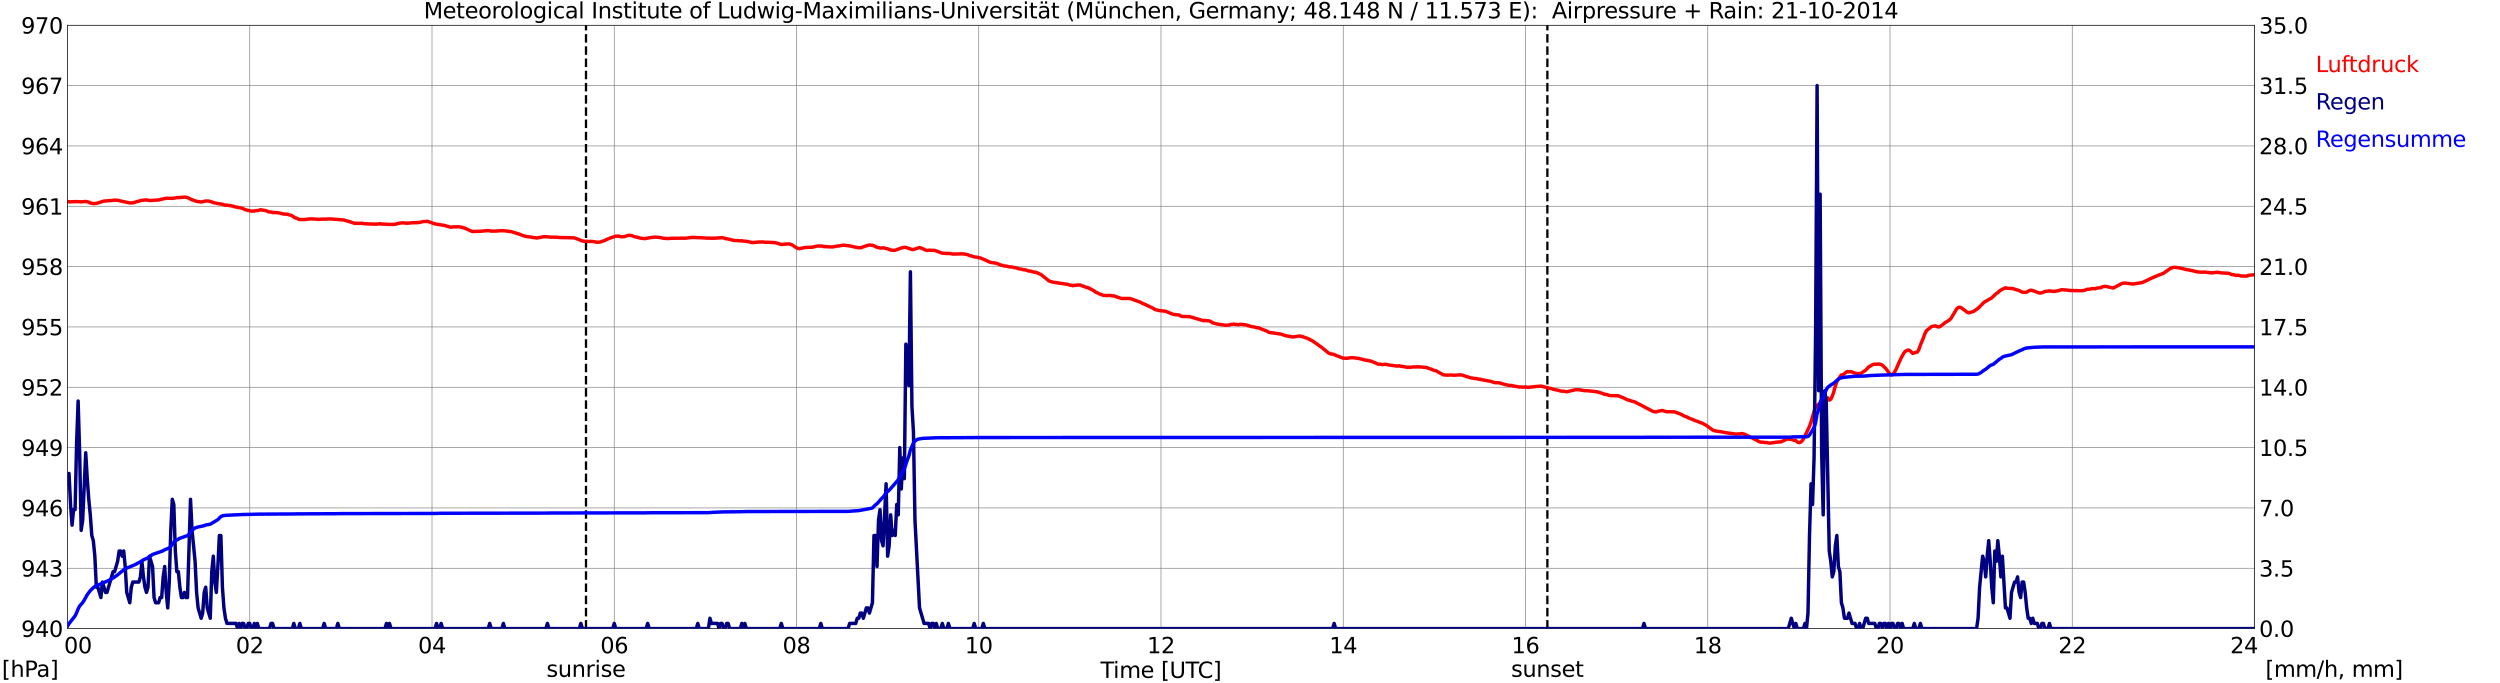<?xml version="1.0" encoding="utf-8" standalone="no"?>
<!DOCTYPE svg PUBLIC "-//W3C//DTD SVG 1.1//EN"
  "http://www.w3.org/Graphics/SVG/1.1/DTD/svg11.dtd">
<svg xmlns:xlink="http://www.w3.org/1999/xlink" width="1085.4pt" height="296.64pt" viewBox="0 0 1085.4 296.64" xmlns="http://www.w3.org/2000/svg" version="1.1">
 <defs>
  <style type="text/css">*{stroke-linejoin: round; stroke-linecap: butt}</style>
 </defs>
 <g id="figure_1">
  <g id="patch_1">
   <path d="M 0 296.64 
L 1085.4 296.64 
L 1085.4 0 
L 0 0 
z
" style="fill: #ffffff"/>
  </g>
  <g id="axes_1">
   <g id="patch_2">
    <path d="M 29.306 272.909 
L 978.814 272.909 
L 978.814 10.976 
L 29.306 10.976 
z
" style="fill: #ffffff"/>
   </g>
   <g id="patch_3">
    <path d="M 978.814 272.909 
L 978.814 272.909 
L 978.814 10.976 
L 978.814 10.976 
z
" clip-path="url(#pd6a6808090)" style="fill: #d3d3d3; opacity: 0.25; stroke: #d3d3d3; stroke-linejoin: miter"/>
   </g>
   <g id="matplotlib.axis_1">
    <g id="xtick_1">
     <g id="line2d_1">
      <path d="M 29.306 272.909 
L 29.306 10.976 
" clip-path="url(#pd6a6808090)" style="fill: none; stroke: #808080; stroke-width: 0.3; stroke-linecap: square"/>
     </g>
     <g id="line2d_2"/>
     <g id="text_1">
      <!--    00 -->
      <g transform="translate(18.733 283.627) scale(0.095 -0.095)">
       <defs>
        <path id="DejaVuSans-20" transform="scale(0.016)"/>
        <path id="DejaVuSans-30" d="M 2034 4250 
Q 1547 4250 1301 3770 
Q 1056 3291 1056 2328 
Q 1056 1369 1301 889 
Q 1547 409 2034 409 
Q 2525 409 2770 889 
Q 3016 1369 3016 2328 
Q 3016 3291 2770 3770 
Q 2525 4250 2034 4250 
z
M 2034 4750 
Q 2819 4750 3233 4129 
Q 3647 3509 3647 2328 
Q 3647 1150 3233 529 
Q 2819 -91 2034 -91 
Q 1250 -91 836 529 
Q 422 1150 422 2328 
Q 422 3509 836 4129 
Q 1250 4750 2034 4750 
z
" transform="scale(0.016)"/>
       </defs>
       <use xlink:href="#DejaVuSans-20"/>
       <use xlink:href="#DejaVuSans-20" transform="translate(31.787 0)"/>
       <use xlink:href="#DejaVuSans-20" transform="translate(63.574 0)"/>
       <use xlink:href="#DejaVuSans-30" transform="translate(95.361 0)"/>
       <use xlink:href="#DejaVuSans-30" transform="translate(158.984 0)"/>
      </g>
     </g>
    </g>
    <g id="xtick_2">
     <g id="line2d_3">
      <path d="M 108.431 272.909 
L 108.431 10.976 
" clip-path="url(#pd6a6808090)" style="fill: none; stroke: #808080; stroke-width: 0.3; stroke-linecap: square"/>
     </g>
     <g id="line2d_4"/>
     <g id="text_2">
      <!-- 02 -->
      <g transform="translate(102.387 283.627) scale(0.095 -0.095)">
       <defs>
        <path id="DejaVuSans-32" d="M 1228 531 
L 3431 531 
L 3431 0 
L 469 0 
L 469 531 
Q 828 903 1448 1529 
Q 2069 2156 2228 2338 
Q 2531 2678 2651 2914 
Q 2772 3150 2772 3378 
Q 2772 3750 2511 3984 
Q 2250 4219 1831 4219 
Q 1534 4219 1204 4116 
Q 875 4013 500 3803 
L 500 4441 
Q 881 4594 1212 4672 
Q 1544 4750 1819 4750 
Q 2544 4750 2975 4387 
Q 3406 4025 3406 3419 
Q 3406 3131 3298 2873 
Q 3191 2616 2906 2266 
Q 2828 2175 2409 1742 
Q 1991 1309 1228 531 
z
" transform="scale(0.016)"/>
       </defs>
       <use xlink:href="#DejaVuSans-30"/>
       <use xlink:href="#DejaVuSans-32" transform="translate(63.623 0)"/>
      </g>
     </g>
    </g>
    <g id="xtick_3">
     <g id="line2d_5">
      <path d="M 187.557 272.909 
L 187.557 10.976 
" clip-path="url(#pd6a6808090)" style="fill: none; stroke: #808080; stroke-width: 0.3; stroke-linecap: square"/>
     </g>
     <g id="line2d_6"/>
     <g id="text_3">
      <!-- 04 -->
      <g transform="translate(181.513 283.627) scale(0.095 -0.095)">
       <defs>
        <path id="DejaVuSans-34" d="M 2419 4116 
L 825 1625 
L 2419 1625 
L 2419 4116 
z
M 2253 4666 
L 3047 4666 
L 3047 1625 
L 3713 1625 
L 3713 1100 
L 3047 1100 
L 3047 0 
L 2419 0 
L 2419 1100 
L 313 1100 
L 313 1709 
L 2253 4666 
z
" transform="scale(0.016)"/>
       </defs>
       <use xlink:href="#DejaVuSans-30"/>
       <use xlink:href="#DejaVuSans-34" transform="translate(63.623 0)"/>
      </g>
     </g>
    </g>
    <g id="xtick_4">
     <g id="line2d_7">
      <path d="M 266.683 272.909 
L 266.683 10.976 
" clip-path="url(#pd6a6808090)" style="fill: none; stroke: #808080; stroke-width: 0.3; stroke-linecap: square"/>
     </g>
     <g id="line2d_8"/>
     <g id="text_4">
      <!-- 06 -->
      <g transform="translate(260.638 283.627) scale(0.095 -0.095)">
       <defs>
        <path id="DejaVuSans-36" d="M 2113 2584 
Q 1688 2584 1439 2293 
Q 1191 2003 1191 1497 
Q 1191 994 1439 701 
Q 1688 409 2113 409 
Q 2538 409 2786 701 
Q 3034 994 3034 1497 
Q 3034 2003 2786 2293 
Q 2538 2584 2113 2584 
z
M 3366 4563 
L 3366 3988 
Q 3128 4100 2886 4159 
Q 2644 4219 2406 4219 
Q 1781 4219 1451 3797 
Q 1122 3375 1075 2522 
Q 1259 2794 1537 2939 
Q 1816 3084 2150 3084 
Q 2853 3084 3261 2657 
Q 3669 2231 3669 1497 
Q 3669 778 3244 343 
Q 2819 -91 2113 -91 
Q 1303 -91 875 529 
Q 447 1150 447 2328 
Q 447 3434 972 4092 
Q 1497 4750 2381 4750 
Q 2619 4750 2861 4703 
Q 3103 4656 3366 4563 
z
" transform="scale(0.016)"/>
       </defs>
       <use xlink:href="#DejaVuSans-30"/>
       <use xlink:href="#DejaVuSans-36" transform="translate(63.623 0)"/>
      </g>
     </g>
    </g>
    <g id="xtick_5">
     <g id="line2d_9">
      <path d="M 345.808 272.909 
L 345.808 10.976 
" clip-path="url(#pd6a6808090)" style="fill: none; stroke: #808080; stroke-width: 0.3; stroke-linecap: square"/>
     </g>
     <g id="line2d_10"/>
     <g id="text_5">
      <!-- 08 -->
      <g transform="translate(339.764 283.627) scale(0.095 -0.095)">
       <defs>
        <path id="DejaVuSans-38" d="M 2034 2216 
Q 1584 2216 1326 1975 
Q 1069 1734 1069 1313 
Q 1069 891 1326 650 
Q 1584 409 2034 409 
Q 2484 409 2743 651 
Q 3003 894 3003 1313 
Q 3003 1734 2745 1975 
Q 2488 2216 2034 2216 
z
M 1403 2484 
Q 997 2584 770 2862 
Q 544 3141 544 3541 
Q 544 4100 942 4425 
Q 1341 4750 2034 4750 
Q 2731 4750 3128 4425 
Q 3525 4100 3525 3541 
Q 3525 3141 3298 2862 
Q 3072 2584 2669 2484 
Q 3125 2378 3379 2068 
Q 3634 1759 3634 1313 
Q 3634 634 3220 271 
Q 2806 -91 2034 -91 
Q 1263 -91 848 271 
Q 434 634 434 1313 
Q 434 1759 690 2068 
Q 947 2378 1403 2484 
z
M 1172 3481 
Q 1172 3119 1398 2916 
Q 1625 2713 2034 2713 
Q 2441 2713 2670 2916 
Q 2900 3119 2900 3481 
Q 2900 3844 2670 4047 
Q 2441 4250 2034 4250 
Q 1625 4250 1398 4047 
Q 1172 3844 1172 3481 
z
" transform="scale(0.016)"/>
       </defs>
       <use xlink:href="#DejaVuSans-30"/>
       <use xlink:href="#DejaVuSans-38" transform="translate(63.623 0)"/>
      </g>
     </g>
    </g>
    <g id="xtick_6">
     <g id="line2d_11">
      <path d="M 424.934 272.909 
L 424.934 10.976 
" clip-path="url(#pd6a6808090)" style="fill: none; stroke: #808080; stroke-width: 0.3; stroke-linecap: square"/>
     </g>
     <g id="line2d_12"/>
     <g id="text_6">
      <!-- 10 -->
      <g transform="translate(418.89 283.627) scale(0.095 -0.095)">
       <defs>
        <path id="DejaVuSans-31" d="M 794 531 
L 1825 531 
L 1825 4091 
L 703 3866 
L 703 4441 
L 1819 4666 
L 2450 4666 
L 2450 531 
L 3481 531 
L 3481 0 
L 794 0 
L 794 531 
z
" transform="scale(0.016)"/>
       </defs>
       <use xlink:href="#DejaVuSans-31"/>
       <use xlink:href="#DejaVuSans-30" transform="translate(63.623 0)"/>
      </g>
     </g>
    </g>
    <g id="xtick_7">
     <g id="line2d_13">
      <path d="M 504.06 272.909 
L 504.06 10.976 
" clip-path="url(#pd6a6808090)" style="fill: none; stroke: #808080; stroke-width: 0.3; stroke-linecap: square"/>
     </g>
     <g id="line2d_14"/>
     <g id="text_7">
      <!-- 12 -->
      <g transform="translate(498.015 283.627) scale(0.095 -0.095)">
       <use xlink:href="#DejaVuSans-31"/>
       <use xlink:href="#DejaVuSans-32" transform="translate(63.623 0)"/>
      </g>
     </g>
    </g>
    <g id="xtick_8">
     <g id="line2d_15">
      <path d="M 583.185 272.909 
L 583.185 10.976 
" clip-path="url(#pd6a6808090)" style="fill: none; stroke: #808080; stroke-width: 0.3; stroke-linecap: square"/>
     </g>
     <g id="line2d_16"/>
     <g id="text_8">
      <!-- 14 -->
      <g transform="translate(577.141 283.627) scale(0.095 -0.095)">
       <use xlink:href="#DejaVuSans-31"/>
       <use xlink:href="#DejaVuSans-34" transform="translate(63.623 0)"/>
      </g>
     </g>
    </g>
    <g id="xtick_9">
     <g id="line2d_17">
      <path d="M 662.311 272.909 
L 662.311 10.976 
" clip-path="url(#pd6a6808090)" style="fill: none; stroke: #808080; stroke-width: 0.3; stroke-linecap: square"/>
     </g>
     <g id="line2d_18"/>
     <g id="text_9">
      <!-- 16 -->
      <g transform="translate(656.267 283.627) scale(0.095 -0.095)">
       <use xlink:href="#DejaVuSans-31"/>
       <use xlink:href="#DejaVuSans-36" transform="translate(63.623 0)"/>
      </g>
     </g>
    </g>
    <g id="xtick_10">
     <g id="line2d_19">
      <path d="M 741.437 272.909 
L 741.437 10.976 
" clip-path="url(#pd6a6808090)" style="fill: none; stroke: #808080; stroke-width: 0.3; stroke-linecap: square"/>
     </g>
     <g id="line2d_20"/>
     <g id="text_10">
      <!-- 18 -->
      <g transform="translate(735.392 283.627) scale(0.095 -0.095)">
       <use xlink:href="#DejaVuSans-31"/>
       <use xlink:href="#DejaVuSans-38" transform="translate(63.623 0)"/>
      </g>
     </g>
    </g>
    <g id="xtick_11">
     <g id="line2d_21">
      <path d="M 820.562 272.909 
L 820.562 10.976 
" clip-path="url(#pd6a6808090)" style="fill: none; stroke: #808080; stroke-width: 0.3; stroke-linecap: square"/>
     </g>
     <g id="line2d_22"/>
     <g id="text_11">
      <!-- 20 -->
      <g transform="translate(814.518 283.627) scale(0.095 -0.095)">
       <use xlink:href="#DejaVuSans-32"/>
       <use xlink:href="#DejaVuSans-30" transform="translate(63.623 0)"/>
      </g>
     </g>
    </g>
    <g id="xtick_12">
     <g id="line2d_23">
      <path d="M 899.688 272.909 
L 899.688 10.976 
" clip-path="url(#pd6a6808090)" style="fill: none; stroke: #808080; stroke-width: 0.3; stroke-linecap: square"/>
     </g>
     <g id="line2d_24"/>
     <g id="text_12">
      <!-- 22 -->
      <g transform="translate(893.644 283.627) scale(0.095 -0.095)">
       <use xlink:href="#DejaVuSans-32"/>
       <use xlink:href="#DejaVuSans-32" transform="translate(63.623 0)"/>
      </g>
     </g>
    </g>
    <g id="xtick_13">
     <g id="line2d_25">
      <path d="M 978.814 272.909 
L 978.814 10.976 
" clip-path="url(#pd6a6808090)" style="fill: none; stroke: #808080; stroke-width: 0.3; stroke-linecap: square"/>
     </g>
     <g id="line2d_26"/>
     <g id="text_13">
      <!-- 24    -->
      <g transform="translate(968.241 283.627) scale(0.095 -0.095)">
       <use xlink:href="#DejaVuSans-32"/>
       <use xlink:href="#DejaVuSans-34" transform="translate(63.623 0)"/>
       <use xlink:href="#DejaVuSans-20" transform="translate(127.246 0)"/>
       <use xlink:href="#DejaVuSans-20" transform="translate(159.033 0)"/>
       <use xlink:href="#DejaVuSans-20" transform="translate(190.82 0)"/>
      </g>
     </g>
    </g>
    <g id="text_14">
     <!-- Time [UTC] -->
     <g transform="translate(477.806 294.322) scale(0.095 -0.095)">
      <defs>
       <path id="DejaVuSans-54" d="M -19 4666 
L 3928 4666 
L 3928 4134 
L 2272 4134 
L 2272 0 
L 1638 0 
L 1638 4134 
L -19 4134 
L -19 4666 
z
" transform="scale(0.016)"/>
       <path id="DejaVuSans-69" d="M 603 3500 
L 1178 3500 
L 1178 0 
L 603 0 
L 603 3500 
z
M 603 4863 
L 1178 4863 
L 1178 4134 
L 603 4134 
L 603 4863 
z
" transform="scale(0.016)"/>
       <path id="DejaVuSans-6d" d="M 3328 2828 
Q 3544 3216 3844 3400 
Q 4144 3584 4550 3584 
Q 5097 3584 5394 3201 
Q 5691 2819 5691 2113 
L 5691 0 
L 5113 0 
L 5113 2094 
Q 5113 2597 4934 2840 
Q 4756 3084 4391 3084 
Q 3944 3084 3684 2787 
Q 3425 2491 3425 1978 
L 3425 0 
L 2847 0 
L 2847 2094 
Q 2847 2600 2669 2842 
Q 2491 3084 2119 3084 
Q 1678 3084 1418 2786 
Q 1159 2488 1159 1978 
L 1159 0 
L 581 0 
L 581 3500 
L 1159 3500 
L 1159 2956 
Q 1356 3278 1631 3431 
Q 1906 3584 2284 3584 
Q 2666 3584 2933 3390 
Q 3200 3197 3328 2828 
z
" transform="scale(0.016)"/>
       <path id="DejaVuSans-65" d="M 3597 1894 
L 3597 1613 
L 953 1613 
Q 991 1019 1311 708 
Q 1631 397 2203 397 
Q 2534 397 2845 478 
Q 3156 559 3463 722 
L 3463 178 
Q 3153 47 2828 -22 
Q 2503 -91 2169 -91 
Q 1331 -91 842 396 
Q 353 884 353 1716 
Q 353 2575 817 3079 
Q 1281 3584 2069 3584 
Q 2775 3584 3186 3129 
Q 3597 2675 3597 1894 
z
M 3022 2063 
Q 3016 2534 2758 2815 
Q 2500 3097 2075 3097 
Q 1594 3097 1305 2825 
Q 1016 2553 972 2059 
L 3022 2063 
z
" transform="scale(0.016)"/>
       <path id="DejaVuSans-5b" d="M 550 4863 
L 1875 4863 
L 1875 4416 
L 1125 4416 
L 1125 -397 
L 1875 -397 
L 1875 -844 
L 550 -844 
L 550 4863 
z
" transform="scale(0.016)"/>
       <path id="DejaVuSans-55" d="M 556 4666 
L 1191 4666 
L 1191 1831 
Q 1191 1081 1462 751 
Q 1734 422 2344 422 
Q 2950 422 3222 751 
Q 3494 1081 3494 1831 
L 3494 4666 
L 4128 4666 
L 4128 1753 
Q 4128 841 3676 375 
Q 3225 -91 2344 -91 
Q 1459 -91 1007 375 
Q 556 841 556 1753 
L 556 4666 
z
" transform="scale(0.016)"/>
       <path id="DejaVuSans-43" d="M 4122 4306 
L 4122 3641 
Q 3803 3938 3442 4084 
Q 3081 4231 2675 4231 
Q 1875 4231 1450 3742 
Q 1025 3253 1025 2328 
Q 1025 1406 1450 917 
Q 1875 428 2675 428 
Q 3081 428 3442 575 
Q 3803 722 4122 1019 
L 4122 359 
Q 3791 134 3420 21 
Q 3050 -91 2638 -91 
Q 1578 -91 968 557 
Q 359 1206 359 2328 
Q 359 3453 968 4101 
Q 1578 4750 2638 4750 
Q 3056 4750 3426 4639 
Q 3797 4528 4122 4306 
z
" transform="scale(0.016)"/>
       <path id="DejaVuSans-5d" d="M 1947 4863 
L 1947 -844 
L 622 -844 
L 622 -397 
L 1369 -397 
L 1369 4416 
L 622 4416 
L 622 4863 
L 1947 4863 
z
" transform="scale(0.016)"/>
      </defs>
      <use xlink:href="#DejaVuSans-54"/>
      <use xlink:href="#DejaVuSans-69" transform="translate(57.959 0)"/>
      <use xlink:href="#DejaVuSans-6d" transform="translate(85.742 0)"/>
      <use xlink:href="#DejaVuSans-65" transform="translate(183.154 0)"/>
      <use xlink:href="#DejaVuSans-20" transform="translate(244.678 0)"/>
      <use xlink:href="#DejaVuSans-5b" transform="translate(276.465 0)"/>
      <use xlink:href="#DejaVuSans-55" transform="translate(315.479 0)"/>
      <use xlink:href="#DejaVuSans-54" transform="translate(388.672 0)"/>
      <use xlink:href="#DejaVuSans-43" transform="translate(443.881 0)"/>
      <use xlink:href="#DejaVuSans-5d" transform="translate(513.705 0)"/>
     </g>
    </g>
   </g>
   <g id="matplotlib.axis_2">
    <g id="ytick_1">
     <g id="line2d_27">
      <path d="M 29.306 272.909 
L 978.814 272.909 
" clip-path="url(#pd6a6808090)" style="fill: none; stroke: #808080; stroke-width: 0.3; stroke-linecap: square"/>
     </g>
     <g id="line2d_28"/>
     <g id="text_15">
      <!-- 940 -->
      <g transform="translate(9.173 276.518) scale(0.095 -0.095)">
       <defs>
        <path id="DejaVuSans-39" d="M 703 97 
L 703 672 
Q 941 559 1184 500 
Q 1428 441 1663 441 
Q 2288 441 2617 861 
Q 2947 1281 2994 2138 
Q 2813 1869 2534 1725 
Q 2256 1581 1919 1581 
Q 1219 1581 811 2004 
Q 403 2428 403 3163 
Q 403 3881 828 4315 
Q 1253 4750 1959 4750 
Q 2769 4750 3195 4129 
Q 3622 3509 3622 2328 
Q 3622 1225 3098 567 
Q 2575 -91 1691 -91 
Q 1453 -91 1209 -44 
Q 966 3 703 97 
z
M 1959 2075 
Q 2384 2075 2632 2365 
Q 2881 2656 2881 3163 
Q 2881 3666 2632 3958 
Q 2384 4250 1959 4250 
Q 1534 4250 1286 3958 
Q 1038 3666 1038 3163 
Q 1038 2656 1286 2365 
Q 1534 2075 1959 2075 
z
" transform="scale(0.016)"/>
       </defs>
       <use xlink:href="#DejaVuSans-39"/>
       <use xlink:href="#DejaVuSans-34" transform="translate(63.623 0)"/>
       <use xlink:href="#DejaVuSans-30" transform="translate(127.246 0)"/>
      </g>
     </g>
    </g>
    <g id="ytick_2">
     <g id="line2d_29">
      <path d="M 29.306 246.715 
L 978.814 246.715 
" clip-path="url(#pd6a6808090)" style="fill: none; stroke: #808080; stroke-width: 0.3; stroke-linecap: square"/>
     </g>
     <g id="line2d_30"/>
     <g id="text_16">
      <!-- 943 -->
      <g transform="translate(9.173 250.325) scale(0.095 -0.095)">
       <defs>
        <path id="DejaVuSans-33" d="M 2597 2516 
Q 3050 2419 3304 2112 
Q 3559 1806 3559 1356 
Q 3559 666 3084 287 
Q 2609 -91 1734 -91 
Q 1441 -91 1130 -33 
Q 819 25 488 141 
L 488 750 
Q 750 597 1062 519 
Q 1375 441 1716 441 
Q 2309 441 2620 675 
Q 2931 909 2931 1356 
Q 2931 1769 2642 2001 
Q 2353 2234 1838 2234 
L 1294 2234 
L 1294 2753 
L 1863 2753 
Q 2328 2753 2575 2939 
Q 2822 3125 2822 3475 
Q 2822 3834 2567 4026 
Q 2313 4219 1838 4219 
Q 1578 4219 1281 4162 
Q 984 4106 628 3988 
L 628 4550 
Q 988 4650 1302 4700 
Q 1616 4750 1894 4750 
Q 2613 4750 3031 4423 
Q 3450 4097 3450 3541 
Q 3450 3153 3228 2886 
Q 3006 2619 2597 2516 
z
" transform="scale(0.016)"/>
       </defs>
       <use xlink:href="#DejaVuSans-39"/>
       <use xlink:href="#DejaVuSans-34" transform="translate(63.623 0)"/>
       <use xlink:href="#DejaVuSans-33" transform="translate(127.246 0)"/>
      </g>
     </g>
    </g>
    <g id="ytick_3">
     <g id="line2d_31">
      <path d="M 29.306 220.522 
L 978.814 220.522 
" clip-path="url(#pd6a6808090)" style="fill: none; stroke: #808080; stroke-width: 0.3; stroke-linecap: square"/>
     </g>
     <g id="line2d_32"/>
     <g id="text_17">
      <!-- 946 -->
      <g transform="translate(9.173 224.131) scale(0.095 -0.095)">
       <use xlink:href="#DejaVuSans-39"/>
       <use xlink:href="#DejaVuSans-34" transform="translate(63.623 0)"/>
       <use xlink:href="#DejaVuSans-36" transform="translate(127.246 0)"/>
      </g>
     </g>
    </g>
    <g id="ytick_4">
     <g id="line2d_33">
      <path d="M 29.306 194.329 
L 978.814 194.329 
" clip-path="url(#pd6a6808090)" style="fill: none; stroke: #808080; stroke-width: 0.3; stroke-linecap: square"/>
     </g>
     <g id="line2d_34"/>
     <g id="text_18">
      <!-- 949 -->
      <g transform="translate(9.173 197.938) scale(0.095 -0.095)">
       <use xlink:href="#DejaVuSans-39"/>
       <use xlink:href="#DejaVuSans-34" transform="translate(63.623 0)"/>
       <use xlink:href="#DejaVuSans-39" transform="translate(127.246 0)"/>
      </g>
     </g>
    </g>
    <g id="ytick_5">
     <g id="line2d_35">
      <path d="M 29.306 168.136 
L 978.814 168.136 
" clip-path="url(#pd6a6808090)" style="fill: none; stroke: #808080; stroke-width: 0.3; stroke-linecap: square"/>
     </g>
     <g id="line2d_36"/>
     <g id="text_19">
      <!-- 952 -->
      <g transform="translate(9.173 171.745) scale(0.095 -0.095)">
       <defs>
        <path id="DejaVuSans-35" d="M 691 4666 
L 3169 4666 
L 3169 4134 
L 1269 4134 
L 1269 2991 
Q 1406 3038 1543 3061 
Q 1681 3084 1819 3084 
Q 2600 3084 3056 2656 
Q 3513 2228 3513 1497 
Q 3513 744 3044 326 
Q 2575 -91 1722 -91 
Q 1428 -91 1123 -41 
Q 819 9 494 109 
L 494 744 
Q 775 591 1075 516 
Q 1375 441 1709 441 
Q 2250 441 2565 725 
Q 2881 1009 2881 1497 
Q 2881 1984 2565 2268 
Q 2250 2553 1709 2553 
Q 1456 2553 1204 2497 
Q 953 2441 691 2322 
L 691 4666 
z
" transform="scale(0.016)"/>
       </defs>
       <use xlink:href="#DejaVuSans-39"/>
       <use xlink:href="#DejaVuSans-35" transform="translate(63.623 0)"/>
       <use xlink:href="#DejaVuSans-32" transform="translate(127.246 0)"/>
      </g>
     </g>
    </g>
    <g id="ytick_6">
     <g id="line2d_37">
      <path d="M 29.306 141.942 
L 978.814 141.942 
" clip-path="url(#pd6a6808090)" style="fill: none; stroke: #808080; stroke-width: 0.3; stroke-linecap: square"/>
     </g>
     <g id="line2d_38"/>
     <g id="text_20">
      <!-- 955 -->
      <g transform="translate(9.173 145.551) scale(0.095 -0.095)">
       <use xlink:href="#DejaVuSans-39"/>
       <use xlink:href="#DejaVuSans-35" transform="translate(63.623 0)"/>
       <use xlink:href="#DejaVuSans-35" transform="translate(127.246 0)"/>
      </g>
     </g>
    </g>
    <g id="ytick_7">
     <g id="line2d_39">
      <path d="M 29.306 115.749 
L 978.814 115.749 
" clip-path="url(#pd6a6808090)" style="fill: none; stroke: #808080; stroke-width: 0.3; stroke-linecap: square"/>
     </g>
     <g id="line2d_40"/>
     <g id="text_21">
      <!-- 958 -->
      <g transform="translate(9.173 119.358) scale(0.095 -0.095)">
       <use xlink:href="#DejaVuSans-39"/>
       <use xlink:href="#DejaVuSans-35" transform="translate(63.623 0)"/>
       <use xlink:href="#DejaVuSans-38" transform="translate(127.246 0)"/>
      </g>
     </g>
    </g>
    <g id="ytick_8">
     <g id="line2d_41">
      <path d="M 29.306 89.556 
L 978.814 89.556 
" clip-path="url(#pd6a6808090)" style="fill: none; stroke: #808080; stroke-width: 0.3; stroke-linecap: square"/>
     </g>
     <g id="line2d_42"/>
     <g id="text_22">
      <!-- 961 -->
      <g transform="translate(9.173 93.165) scale(0.095 -0.095)">
       <use xlink:href="#DejaVuSans-39"/>
       <use xlink:href="#DejaVuSans-36" transform="translate(63.623 0)"/>
       <use xlink:href="#DejaVuSans-31" transform="translate(127.246 0)"/>
      </g>
     </g>
    </g>
    <g id="ytick_9">
     <g id="line2d_43">
      <path d="M 29.306 63.362 
L 978.814 63.362 
" clip-path="url(#pd6a6808090)" style="fill: none; stroke: #808080; stroke-width: 0.3; stroke-linecap: square"/>
     </g>
     <g id="line2d_44"/>
     <g id="text_23">
      <!-- 964 -->
      <g transform="translate(9.173 66.972) scale(0.095 -0.095)">
       <use xlink:href="#DejaVuSans-39"/>
       <use xlink:href="#DejaVuSans-36" transform="translate(63.623 0)"/>
       <use xlink:href="#DejaVuSans-34" transform="translate(127.246 0)"/>
      </g>
     </g>
    </g>
    <g id="ytick_10">
     <g id="line2d_45">
      <path d="M 29.306 37.169 
L 978.814 37.169 
" clip-path="url(#pd6a6808090)" style="fill: none; stroke: #808080; stroke-width: 0.3; stroke-linecap: square"/>
     </g>
     <g id="line2d_46"/>
     <g id="text_24">
      <!-- 967 -->
      <g transform="translate(9.173 40.778) scale(0.095 -0.095)">
       <defs>
        <path id="DejaVuSans-37" d="M 525 4666 
L 3525 4666 
L 3525 4397 
L 1831 0 
L 1172 0 
L 2766 4134 
L 525 4134 
L 525 4666 
z
" transform="scale(0.016)"/>
       </defs>
       <use xlink:href="#DejaVuSans-39"/>
       <use xlink:href="#DejaVuSans-36" transform="translate(63.623 0)"/>
       <use xlink:href="#DejaVuSans-37" transform="translate(127.246 0)"/>
      </g>
     </g>
    </g>
    <g id="ytick_11">
     <g id="line2d_47">
      <path d="M 29.306 10.976 
L 978.814 10.976 
" clip-path="url(#pd6a6808090)" style="fill: none; stroke: #808080; stroke-width: 0.3; stroke-linecap: square"/>
     </g>
     <g id="line2d_48"/>
     <g id="text_25">
      <!-- 970 -->
      <g transform="translate(9.173 14.585) scale(0.095 -0.095)">
       <use xlink:href="#DejaVuSans-39"/>
       <use xlink:href="#DejaVuSans-37" transform="translate(63.623 0)"/>
       <use xlink:href="#DejaVuSans-30" transform="translate(127.246 0)"/>
      </g>
     </g>
    </g>
   </g>
   <g id="line2d_49">
    <path d="M 254.418 272.909 
L 254.418 10.976 
" clip-path="url(#pd6a6808090)" style="fill: none; stroke-dasharray: 3.7,1.6; stroke-dashoffset: 0; stroke: #000000"/>
   </g>
   <g id="line2d_50">
    <path d="M 671.806 272.909 
L 671.806 10.976 
" clip-path="url(#pd6a6808090)" style="fill: none; stroke-dasharray: 3.7,1.6; stroke-dashoffset: 0; stroke: #000000"/>
   </g>
   <g id="line2d_51">
    <path d="M 29.306 87.489 
L 29.965 87.635 
L 32.603 87.547 
L 33.921 87.547 
L 35.24 87.635 
L 37.218 87.478 
L 38.537 87.74 
L 39.197 88.124 
L 40.515 88.403 
L 41.834 88.316 
L 45.131 87.286 
L 48.428 87.041 
L 49.747 86.884 
L 51.065 86.954 
L 53.703 87.547 
L 56.34 88.106 
L 57.659 88.071 
L 59.637 87.478 
L 60.297 87.355 
L 60.956 87.093 
L 62.934 86.814 
L 63.594 86.814 
L 64.912 87.059 
L 68.869 86.814 
L 71.506 86.203 
L 72.166 86.063 
L 74.803 86.116 
L 76.122 85.958 
L 76.781 85.784 
L 77.441 85.801 
L 78.759 85.679 
L 80.078 85.592 
L 80.737 85.609 
L 82.056 86.063 
L 82.716 86.465 
L 84.694 87.181 
L 85.353 87.443 
L 86.013 87.478 
L 87.331 87.722 
L 89.309 87.268 
L 90.628 87.303 
L 91.947 87.652 
L 92.606 87.984 
L 95.244 88.49 
L 96.563 88.665 
L 97.881 89.119 
L 98.541 89.067 
L 101.178 89.503 
L 101.838 89.765 
L 105.135 90.394 
L 106.453 91.04 
L 109.091 91.669 
L 110.41 91.634 
L 111.069 91.424 
L 111.728 91.442 
L 112.388 91.319 
L 113.047 91.057 
L 115.685 91.511 
L 116.344 91.878 
L 117.003 92.035 
L 117.663 92.053 
L 118.322 92.262 
L 120.3 92.297 
L 122.278 92.681 
L 122.938 92.926 
L 124.916 93.031 
L 125.575 93.327 
L 126.235 93.432 
L 126.894 93.694 
L 127.553 94.235 
L 128.213 94.602 
L 128.872 94.724 
L 129.532 95.144 
L 130.191 95.318 
L 132.169 95.318 
L 134.807 95.004 
L 138.104 95.196 
L 138.763 95.248 
L 139.422 95.126 
L 140.741 95.144 
L 143.379 95.039 
L 149.313 95.51 
L 149.972 95.755 
L 151.291 96.086 
L 153.929 96.96 
L 156.566 96.96 
L 157.226 96.925 
L 157.885 97.099 
L 159.204 97.187 
L 163.16 97.326 
L 165.138 97.134 
L 165.798 97.326 
L 166.457 97.274 
L 168.435 97.414 
L 171.073 97.414 
L 171.732 97.326 
L 173.051 96.977 
L 174.37 96.768 
L 175.029 96.75 
L 176.348 96.89 
L 177.007 96.925 
L 178.985 96.698 
L 180.963 96.68 
L 182.282 96.54 
L 183.601 96.209 
L 185.579 96.104 
L 187.557 96.75 
L 188.216 97.064 
L 189.535 97.326 
L 192.832 97.85 
L 194.151 98.217 
L 195.47 98.601 
L 196.129 98.601 
L 196.788 98.479 
L 198.107 98.496 
L 198.767 98.409 
L 200.745 98.723 
L 202.063 99.177 
L 204.701 100.382 
L 205.36 100.522 
L 207.339 100.435 
L 208.657 100.4 
L 211.295 100.138 
L 211.954 100.12 
L 213.273 100.347 
L 215.251 100.33 
L 217.889 100.12 
L 220.526 100.365 
L 221.845 100.557 
L 225.142 101.535 
L 227.12 102.303 
L 228.439 102.687 
L 229.757 102.827 
L 233.054 103.333 
L 234.373 103.089 
L 236.351 102.722 
L 237.67 102.809 
L 238.989 102.967 
L 240.967 102.967 
L 243.604 103.141 
L 248.88 103.246 
L 249.539 103.333 
L 252.836 104.591 
L 253.495 104.765 
L 254.814 104.783 
L 255.473 104.853 
L 256.792 104.783 
L 259.43 105.184 
L 260.748 105.062 
L 261.408 104.765 
L 262.067 104.591 
L 263.386 103.997 
L 264.705 103.421 
L 267.342 102.547 
L 268.661 102.495 
L 269.32 102.722 
L 269.98 102.827 
L 271.298 102.67 
L 272.617 102.216 
L 273.277 102.163 
L 274.595 102.408 
L 275.255 102.705 
L 277.233 103.124 
L 277.892 103.368 
L 279.87 103.595 
L 283.167 103.054 
L 284.486 102.949 
L 286.464 103.089 
L 287.783 103.403 
L 289.761 103.56 
L 291.739 103.438 
L 297.674 103.421 
L 298.992 103.246 
L 300.971 103.036 
L 302.289 103.159 
L 304.927 103.246 
L 306.905 103.386 
L 310.202 103.421 
L 313.499 103.176 
L 318.774 104.416 
L 320.093 104.451 
L 321.411 104.573 
L 322.071 104.521 
L 322.73 104.66 
L 324.049 104.765 
L 326.686 105.324 
L 329.324 105.08 
L 331.302 105.045 
L 331.961 105.167 
L 333.94 105.202 
L 336.577 105.341 
L 339.215 106.145 
L 342.512 105.883 
L 343.83 106.267 
L 345.149 107.192 
L 346.468 107.873 
L 347.127 107.961 
L 349.105 107.542 
L 349.765 107.419 
L 352.402 107.367 
L 353.721 107.105 
L 354.38 106.861 
L 355.699 106.808 
L 357.018 106.826 
L 357.677 107.053 
L 360.974 107.21 
L 361.634 107.192 
L 363.612 106.808 
L 364.271 106.773 
L 365.59 106.511 
L 366.249 106.442 
L 368.887 106.738 
L 370.865 107.21 
L 372.843 107.559 
L 373.502 107.577 
L 374.162 107.419 
L 375.481 106.913 
L 377.459 106.354 
L 378.777 106.511 
L 379.437 106.704 
L 380.096 107.123 
L 381.415 107.507 
L 382.074 107.664 
L 382.734 107.699 
L 383.393 107.559 
L 384.712 107.891 
L 385.371 108.013 
L 386.69 108.554 
L 388.009 108.712 
L 388.668 108.624 
L 391.306 107.681 
L 392.624 107.385 
L 393.284 107.419 
L 395.262 108.048 
L 395.921 108.345 
L 396.581 108.327 
L 399.218 107.454 
L 400.537 107.943 
L 401.856 108.589 
L 402.515 108.747 
L 403.175 108.624 
L 405.812 108.712 
L 407.131 109.201 
L 408.45 109.707 
L 409.109 109.917 
L 411.087 110.056 
L 412.406 110.056 
L 413.725 110.318 
L 417.022 110.213 
L 418.34 110.213 
L 420.318 110.633 
L 420.978 110.999 
L 421.637 111.087 
L 422.956 111.523 
L 424.275 111.68 
L 424.934 111.907 
L 425.593 111.96 
L 428.231 113.095 
L 429.55 113.741 
L 430.209 113.933 
L 431.528 114.125 
L 432.847 114.369 
L 434.165 114.946 
L 436.144 115.504 
L 436.803 115.504 
L 438.122 115.836 
L 439.44 115.941 
L 440.1 116.151 
L 440.759 116.185 
L 442.737 116.797 
L 443.397 116.832 
L 444.056 117.076 
L 445.375 117.198 
L 446.694 117.705 
L 447.353 117.67 
L 448.672 118.124 
L 449.331 118.141 
L 449.991 118.316 
L 451.969 119.206 
L 455.266 121.826 
L 455.925 122.175 
L 457.244 122.524 
L 463.178 123.397 
L 463.838 123.52 
L 464.497 123.799 
L 465.156 123.851 
L 465.816 124.078 
L 466.475 123.869 
L 467.134 123.886 
L 467.794 123.712 
L 469.113 123.764 
L 469.772 124.113 
L 470.431 124.253 
L 471.75 124.829 
L 472.409 124.882 
L 475.047 126.296 
L 475.706 126.89 
L 476.366 127.099 
L 477.025 127.501 
L 479.003 128.217 
L 480.322 128.304 
L 482.3 128.287 
L 482.96 128.496 
L 483.619 128.444 
L 484.938 128.95 
L 486.916 129.579 
L 490.213 129.579 
L 490.872 129.684 
L 494.828 131.098 
L 495.488 131.395 
L 496.147 131.814 
L 496.807 132.006 
L 500.763 133.91 
L 501.422 134.381 
L 503.4 134.853 
L 505.379 135.062 
L 506.038 135.115 
L 508.016 135.953 
L 509.335 136.494 
L 511.972 136.773 
L 512.632 137.21 
L 513.291 137.385 
L 516.588 137.489 
L 521.863 139.061 
L 522.522 139.236 
L 523.182 139.096 
L 523.841 139.253 
L 524.501 139.253 
L 525.16 139.375 
L 525.819 139.69 
L 526.479 140.161 
L 528.457 140.685 
L 532.413 141.244 
L 533.073 141.122 
L 533.732 141.139 
L 534.391 140.807 
L 535.051 140.842 
L 535.71 140.702 
L 536.369 140.86 
L 537.029 140.877 
L 537.688 141.034 
L 538.348 140.772 
L 540.985 141.052 
L 541.644 141.331 
L 542.304 141.453 
L 542.963 141.715 
L 544.941 142.047 
L 545.601 142.291 
L 546.26 142.274 
L 549.557 143.584 
L 550.216 143.863 
L 550.876 144.282 
L 556.151 145.051 
L 558.129 145.749 
L 561.426 146.308 
L 564.063 145.871 
L 565.382 146.116 
L 568.02 147.059 
L 569.998 148.124 
L 573.954 150.918 
L 576.592 153.118 
L 577.251 153.485 
L 577.91 153.694 
L 578.57 153.712 
L 579.229 153.939 
L 580.548 154.532 
L 583.185 155.51 
L 585.164 155.545 
L 585.823 155.371 
L 587.142 155.266 
L 589.779 155.598 
L 593.076 156.418 
L 593.736 156.418 
L 594.395 156.645 
L 595.054 156.715 
L 597.032 157.536 
L 598.351 158.13 
L 599.011 158.077 
L 600.329 158.304 
L 601.648 158.147 
L 602.967 158.461 
L 604.286 158.636 
L 606.264 158.898 
L 606.923 158.933 
L 607.582 158.793 
L 608.242 159.038 
L 608.901 159.055 
L 610.879 159.474 
L 611.539 159.422 
L 612.198 159.492 
L 613.517 159.3 
L 614.836 159.317 
L 615.495 159.23 
L 616.814 159.317 
L 619.451 159.579 
L 620.111 159.893 
L 620.77 160.051 
L 622.748 160.854 
L 623.408 160.959 
L 626.705 162.792 
L 627.364 162.775 
L 628.023 162.879 
L 630.001 162.81 
L 631.32 162.914 
L 633.298 162.792 
L 634.617 162.792 
L 638.573 164.049 
L 639.892 164.259 
L 640.552 164.381 
L 641.211 164.346 
L 641.87 164.626 
L 642.53 164.626 
L 643.848 164.957 
L 647.145 165.551 
L 648.464 165.988 
L 649.123 166.145 
L 650.442 166.18 
L 651.102 166.232 
L 653.08 166.861 
L 655.058 167.297 
L 656.377 167.385 
L 657.036 167.577 
L 658.355 167.769 
L 659.674 168.048 
L 660.333 167.996 
L 660.992 168.083 
L 662.311 168.013 
L 663.63 168.17 
L 667.586 167.716 
L 668.246 167.751 
L 668.905 167.594 
L 672.861 168.59 
L 673.521 168.677 
L 674.18 168.974 
L 676.817 169.515 
L 677.477 169.76 
L 679.455 169.934 
L 680.114 170.109 
L 684.071 169.183 
L 685.389 169.201 
L 688.027 169.62 
L 689.346 169.655 
L 692.643 170.004 
L 693.302 170.091 
L 694.621 170.51 
L 695.28 170.65 
L 696.599 171.174 
L 697.918 171.366 
L 698.577 171.68 
L 699.896 171.785 
L 702.533 171.82 
L 703.852 172.344 
L 705.171 172.885 
L 706.49 173.566 
L 707.808 173.916 
L 708.468 174.16 
L 709.786 174.492 
L 710.446 174.893 
L 711.765 175.522 
L 717.699 178.648 
L 719.018 178.875 
L 719.677 178.578 
L 721.655 178.211 
L 722.974 178.578 
L 723.633 178.753 
L 726.93 178.787 
L 729.568 179.748 
L 731.546 180.761 
L 732.205 180.953 
L 733.524 181.634 
L 734.843 182.105 
L 736.162 182.716 
L 736.821 182.874 
L 738.14 183.45 
L 738.799 183.607 
L 740.777 184.655 
L 743.415 186.576 
L 744.074 186.942 
L 746.052 187.327 
L 746.712 187.344 
L 749.349 187.868 
L 753.965 188.514 
L 754.624 188.374 
L 755.284 188.392 
L 755.943 188.252 
L 756.602 188.287 
L 757.262 188.462 
L 759.24 189.439 
L 759.899 189.824 
L 760.559 190.051 
L 763.856 191.779 
L 764.515 191.954 
L 765.174 191.971 
L 766.493 192.164 
L 767.153 192.129 
L 767.812 192.321 
L 768.471 192.373 
L 770.449 192.111 
L 771.768 191.902 
L 773.087 191.867 
L 775.065 190.994 
L 775.725 190.679 
L 776.384 190.592 
L 777.703 190.784 
L 779.021 191.203 
L 779.681 191.256 
L 780.34 191.902 
L 781 192.181 
L 781.659 192.059 
L 782.318 191.5 
L 782.978 190.627 
L 785.615 185.126 
L 786.275 183.188 
L 787.593 178.595 
L 788.253 176.902 
L 788.912 175.994 
L 789.572 175.452 
L 790.231 175.313 
L 790.89 174.073 
L 791.55 173.147 
L 792.209 172.746 
L 793.528 172.763 
L 794.187 173.706 
L 794.847 173.339 
L 795.506 172.012 
L 796.165 170.074 
L 796.825 167.612 
L 797.484 165.621 
L 798.803 163.595 
L 799.462 162.757 
L 800.122 162.705 
L 800.781 162.251 
L 801.44 161.657 
L 802.1 161.29 
L 802.759 161.448 
L 803.419 161.29 
L 804.737 161.779 
L 805.397 162.006 
L 806.715 162.268 
L 808.034 162.024 
L 810.012 160.714 
L 811.331 159.3 
L 813.309 158.182 
L 814.628 158.112 
L 815.947 158.042 
L 816.606 158.217 
L 817.265 158.601 
L 818.584 159.806 
L 820.562 162.443 
L 821.222 162.81 
L 821.881 162.548 
L 822.541 161.552 
L 823.2 160.33 
L 825.178 155.86 
L 826.497 153.415 
L 827.156 152.542 
L 828.475 151.948 
L 829.134 152.175 
L 830.453 153.45 
L 831.772 152.961 
L 832.431 152.856 
L 833.091 151.756 
L 833.75 149.835 
L 835.069 146.657 
L 835.728 144.824 
L 836.388 143.584 
L 838.366 141.942 
L 839.025 141.663 
L 840.344 141.471 
L 841.003 141.803 
L 841.663 141.96 
L 842.322 141.768 
L 843.641 140.79 
L 844.3 140.196 
L 846.278 138.991 
L 846.938 138.38 
L 849.575 134.032 
L 850.235 133.456 
L 850.894 133.403 
L 851.553 133.648 
L 854.191 135.638 
L 854.85 135.813 
L 856.828 135.219 
L 858.806 133.84 
L 861.444 131.203 
L 864.741 129.317 
L 866.719 127.414 
L 867.378 127.082 
L 868.038 126.348 
L 869.357 125.563 
L 870.675 124.952 
L 871.335 125.109 
L 873.972 125.318 
L 876.61 126.139 
L 877.929 126.82 
L 879.247 126.942 
L 879.907 126.82 
L 881.225 126.069 
L 881.885 125.982 
L 883.204 126.383 
L 885.182 127.152 
L 885.841 127.222 
L 886.5 127.099 
L 887.819 126.558 
L 889.797 126.296 
L 891.775 126.541 
L 893.754 126.191 
L 895.072 125.755 
L 897.71 125.964 
L 898.369 126.121 
L 901.666 126.174 
L 902.985 126.226 
L 904.304 126.174 
L 904.963 126.052 
L 906.282 125.58 
L 906.941 125.58 
L 908.26 125.318 
L 908.919 125.283 
L 909.579 125.371 
L 910.238 125.109 
L 912.216 124.864 
L 912.876 124.48 
L 913.535 124.34 
L 914.194 124.323 
L 917.491 125.056 
L 921.448 122.978 
L 922.766 122.908 
L 924.085 123.083 
L 926.063 123.31 
L 930.02 122.699 
L 932.657 121.494 
L 933.316 121.11 
L 934.635 120.551 
L 937.273 119.416 
L 939.251 118.683 
L 940.57 117.757 
L 942.548 116.378 
L 943.867 116.046 
L 945.845 116.238 
L 949.801 117.146 
L 950.46 117.216 
L 951.12 117.408 
L 951.779 117.478 
L 953.098 117.879 
L 954.417 118.089 
L 955.735 118.194 
L 957.054 118.106 
L 960.351 118.49 
L 962.329 118.211 
L 962.989 118.229 
L 964.307 118.473 
L 967.604 118.648 
L 968.923 119.189 
L 969.582 119.259 
L 970.901 119.591 
L 971.561 119.486 
L 972.22 119.591 
L 972.879 119.835 
L 975.517 119.87 
L 976.176 119.556 
L 978.154 119.329 
L 978.154 119.329 
" clip-path="url(#pd6a6808090)" style="fill: none; stroke: #ff0000; stroke-width: 1.5; stroke-linecap: square"/>
   </g>
   <g id="patch_4">
    <path d="M 29.306 272.909 
L 29.306 10.976 
" style="fill: none; stroke: #000000; stroke-width: 0.3; stroke-linejoin: miter; stroke-linecap: square"/>
   </g>
   <g id="patch_5">
    <path d="M 29.306 272.909 
L 978.814 272.909 
" style="fill: none; stroke: #000000; stroke-width: 0.3; stroke-linejoin: miter; stroke-linecap: square"/>
   </g>
   <g id="patch_6">
    <path d="M 29.306 10.976 
L 978.814 10.976 
" style="fill: none; stroke: #000000; stroke-width: 0.3; stroke-linejoin: miter; stroke-linecap: square"/>
   </g>
   <g id="text_26">
    <!-- sunrise -->
    <g transform="translate(237.254 293.863) scale(0.095 -0.095)">
     <defs>
      <path id="DejaVuSans-73" d="M 2834 3397 
L 2834 2853 
Q 2591 2978 2328 3040 
Q 2066 3103 1784 3103 
Q 1356 3103 1142 2972 
Q 928 2841 928 2578 
Q 928 2378 1081 2264 
Q 1234 2150 1697 2047 
L 1894 2003 
Q 2506 1872 2764 1633 
Q 3022 1394 3022 966 
Q 3022 478 2636 193 
Q 2250 -91 1575 -91 
Q 1294 -91 989 -36 
Q 684 19 347 128 
L 347 722 
Q 666 556 975 473 
Q 1284 391 1588 391 
Q 1994 391 2212 530 
Q 2431 669 2431 922 
Q 2431 1156 2273 1281 
Q 2116 1406 1581 1522 
L 1381 1569 
Q 847 1681 609 1914 
Q 372 2147 372 2553 
Q 372 3047 722 3315 
Q 1072 3584 1716 3584 
Q 2034 3584 2315 3537 
Q 2597 3491 2834 3397 
z
" transform="scale(0.016)"/>
      <path id="DejaVuSans-75" d="M 544 1381 
L 544 3500 
L 1119 3500 
L 1119 1403 
Q 1119 906 1312 657 
Q 1506 409 1894 409 
Q 2359 409 2629 706 
Q 2900 1003 2900 1516 
L 2900 3500 
L 3475 3500 
L 3475 0 
L 2900 0 
L 2900 538 
Q 2691 219 2414 64 
Q 2138 -91 1772 -91 
Q 1169 -91 856 284 
Q 544 659 544 1381 
z
M 1991 3584 
L 1991 3584 
z
" transform="scale(0.016)"/>
      <path id="DejaVuSans-6e" d="M 3513 2113 
L 3513 0 
L 2938 0 
L 2938 2094 
Q 2938 2591 2744 2837 
Q 2550 3084 2163 3084 
Q 1697 3084 1428 2787 
Q 1159 2491 1159 1978 
L 1159 0 
L 581 0 
L 581 3500 
L 1159 3500 
L 1159 2956 
Q 1366 3272 1645 3428 
Q 1925 3584 2291 3584 
Q 2894 3584 3203 3211 
Q 3513 2838 3513 2113 
z
" transform="scale(0.016)"/>
      <path id="DejaVuSans-72" d="M 2631 2963 
Q 2534 3019 2420 3045 
Q 2306 3072 2169 3072 
Q 1681 3072 1420 2755 
Q 1159 2438 1159 1844 
L 1159 0 
L 581 0 
L 581 3500 
L 1159 3500 
L 1159 2956 
Q 1341 3275 1631 3429 
Q 1922 3584 2338 3584 
Q 2397 3584 2469 3576 
Q 2541 3569 2628 3553 
L 2631 2963 
z
" transform="scale(0.016)"/>
     </defs>
     <use xlink:href="#DejaVuSans-73"/>
     <use xlink:href="#DejaVuSans-75" transform="translate(52.1 0)"/>
     <use xlink:href="#DejaVuSans-6e" transform="translate(115.479 0)"/>
     <use xlink:href="#DejaVuSans-72" transform="translate(178.857 0)"/>
     <use xlink:href="#DejaVuSans-69" transform="translate(219.971 0)"/>
     <use xlink:href="#DejaVuSans-73" transform="translate(247.754 0)"/>
     <use xlink:href="#DejaVuSans-65" transform="translate(299.854 0)"/>
    </g>
   </g>
   <g id="text_27">
    <!-- sunset -->
    <g transform="translate(656.052 293.863) scale(0.095 -0.095)">
     <defs>
      <path id="DejaVuSans-74" d="M 1172 4494 
L 1172 3500 
L 2356 3500 
L 2356 3053 
L 1172 3053 
L 1172 1153 
Q 1172 725 1289 603 
Q 1406 481 1766 481 
L 2356 481 
L 2356 0 
L 1766 0 
Q 1100 0 847 248 
Q 594 497 594 1153 
L 594 3053 
L 172 3053 
L 172 3500 
L 594 3500 
L 594 4494 
L 1172 4494 
z
" transform="scale(0.016)"/>
     </defs>
     <use xlink:href="#DejaVuSans-73"/>
     <use xlink:href="#DejaVuSans-75" transform="translate(52.1 0)"/>
     <use xlink:href="#DejaVuSans-6e" transform="translate(115.479 0)"/>
     <use xlink:href="#DejaVuSans-73" transform="translate(178.857 0)"/>
     <use xlink:href="#DejaVuSans-65" transform="translate(230.957 0)"/>
     <use xlink:href="#DejaVuSans-74" transform="translate(292.48 0)"/>
    </g>
   </g>
   <g id="text_28">
    <!-- [hPa] -->
    <g transform="translate(0.821 293.863) scale(0.095 -0.095)">
     <defs>
      <path id="DejaVuSans-68" d="M 3513 2113 
L 3513 0 
L 2938 0 
L 2938 2094 
Q 2938 2591 2744 2837 
Q 2550 3084 2163 3084 
Q 1697 3084 1428 2787 
Q 1159 2491 1159 1978 
L 1159 0 
L 581 0 
L 581 4863 
L 1159 4863 
L 1159 2956 
Q 1366 3272 1645 3428 
Q 1925 3584 2291 3584 
Q 2894 3584 3203 3211 
Q 3513 2838 3513 2113 
z
" transform="scale(0.016)"/>
      <path id="DejaVuSans-50" d="M 1259 4147 
L 1259 2394 
L 2053 2394 
Q 2494 2394 2734 2622 
Q 2975 2850 2975 3272 
Q 2975 3691 2734 3919 
Q 2494 4147 2053 4147 
L 1259 4147 
z
M 628 4666 
L 2053 4666 
Q 2838 4666 3239 4311 
Q 3641 3956 3641 3272 
Q 3641 2581 3239 2228 
Q 2838 1875 2053 1875 
L 1259 1875 
L 1259 0 
L 628 0 
L 628 4666 
z
" transform="scale(0.016)"/>
      <path id="DejaVuSans-61" d="M 2194 1759 
Q 1497 1759 1228 1600 
Q 959 1441 959 1056 
Q 959 750 1161 570 
Q 1363 391 1709 391 
Q 2188 391 2477 730 
Q 2766 1069 2766 1631 
L 2766 1759 
L 2194 1759 
z
M 3341 1997 
L 3341 0 
L 2766 0 
L 2766 531 
Q 2569 213 2275 61 
Q 1981 -91 1556 -91 
Q 1019 -91 701 211 
Q 384 513 384 1019 
Q 384 1609 779 1909 
Q 1175 2209 1959 2209 
L 2766 2209 
L 2766 2266 
Q 2766 2663 2505 2880 
Q 2244 3097 1772 3097 
Q 1472 3097 1187 3025 
Q 903 2953 641 2809 
L 641 3341 
Q 956 3463 1253 3523 
Q 1550 3584 1831 3584 
Q 2591 3584 2966 3190 
Q 3341 2797 3341 1997 
z
" transform="scale(0.016)"/>
     </defs>
     <use xlink:href="#DejaVuSans-5b"/>
     <use xlink:href="#DejaVuSans-68" transform="translate(39.014 0)"/>
     <use xlink:href="#DejaVuSans-50" transform="translate(102.393 0)"/>
     <use xlink:href="#DejaVuSans-61" transform="translate(158.195 0)"/>
     <use xlink:href="#DejaVuSans-5d" transform="translate(219.475 0)"/>
    </g>
   </g>
   <g id="text_29">
    <!-- Luftdruck -->
    <g style="fill: #ff0000" transform="translate(1005.4 31.291) scale(0.095 -0.095)">
     <defs>
      <path id="DejaVuSans-4c" d="M 628 4666 
L 1259 4666 
L 1259 531 
L 3531 531 
L 3531 0 
L 628 0 
L 628 4666 
z
" transform="scale(0.016)"/>
      <path id="DejaVuSans-66" d="M 2375 4863 
L 2375 4384 
L 1825 4384 
Q 1516 4384 1395 4259 
Q 1275 4134 1275 3809 
L 1275 3500 
L 2222 3500 
L 2222 3053 
L 1275 3053 
L 1275 0 
L 697 0 
L 697 3053 
L 147 3053 
L 147 3500 
L 697 3500 
L 697 3744 
Q 697 4328 969 4595 
Q 1241 4863 1831 4863 
L 2375 4863 
z
" transform="scale(0.016)"/>
      <path id="DejaVuSans-64" d="M 2906 2969 
L 2906 4863 
L 3481 4863 
L 3481 0 
L 2906 0 
L 2906 525 
Q 2725 213 2448 61 
Q 2172 -91 1784 -91 
Q 1150 -91 751 415 
Q 353 922 353 1747 
Q 353 2572 751 3078 
Q 1150 3584 1784 3584 
Q 2172 3584 2448 3432 
Q 2725 3281 2906 2969 
z
M 947 1747 
Q 947 1113 1208 752 
Q 1469 391 1925 391 
Q 2381 391 2643 752 
Q 2906 1113 2906 1747 
Q 2906 2381 2643 2742 
Q 2381 3103 1925 3103 
Q 1469 3103 1208 2742 
Q 947 2381 947 1747 
z
" transform="scale(0.016)"/>
      <path id="DejaVuSans-63" d="M 3122 3366 
L 3122 2828 
Q 2878 2963 2633 3030 
Q 2388 3097 2138 3097 
Q 1578 3097 1268 2742 
Q 959 2388 959 1747 
Q 959 1106 1268 751 
Q 1578 397 2138 397 
Q 2388 397 2633 464 
Q 2878 531 3122 666 
L 3122 134 
Q 2881 22 2623 -34 
Q 2366 -91 2075 -91 
Q 1284 -91 818 406 
Q 353 903 353 1747 
Q 353 2603 823 3093 
Q 1294 3584 2113 3584 
Q 2378 3584 2631 3529 
Q 2884 3475 3122 3366 
z
" transform="scale(0.016)"/>
      <path id="DejaVuSans-6b" d="M 581 4863 
L 1159 4863 
L 1159 1991 
L 2875 3500 
L 3609 3500 
L 1753 1863 
L 3688 0 
L 2938 0 
L 1159 1709 
L 1159 0 
L 581 0 
L 581 4863 
z
" transform="scale(0.016)"/>
     </defs>
     <use xlink:href="#DejaVuSans-4c"/>
     <use xlink:href="#DejaVuSans-75" transform="translate(53.963 0)"/>
     <use xlink:href="#DejaVuSans-66" transform="translate(117.342 0)"/>
     <use xlink:href="#DejaVuSans-74" transform="translate(150.797 0)"/>
     <use xlink:href="#DejaVuSans-64" transform="translate(190.006 0)"/>
     <use xlink:href="#DejaVuSans-72" transform="translate(253.482 0)"/>
     <use xlink:href="#DejaVuSans-75" transform="translate(294.596 0)"/>
     <use xlink:href="#DejaVuSans-63" transform="translate(357.975 0)"/>
     <use xlink:href="#DejaVuSans-6b" transform="translate(412.955 0)"/>
    </g>
   </g>
   <g id="text_30">
    <!-- Regen -->
    <g style="fill: #000080" transform="translate(1005.4 47.531) scale(0.095 -0.095)">
     <defs>
      <path id="DejaVuSans-52" d="M 2841 2188 
Q 3044 2119 3236 1894 
Q 3428 1669 3622 1275 
L 4263 0 
L 3584 0 
L 2988 1197 
Q 2756 1666 2539 1819 
Q 2322 1972 1947 1972 
L 1259 1972 
L 1259 0 
L 628 0 
L 628 4666 
L 2053 4666 
Q 2853 4666 3247 4331 
Q 3641 3997 3641 3322 
Q 3641 2881 3436 2590 
Q 3231 2300 2841 2188 
z
M 1259 4147 
L 1259 2491 
L 2053 2491 
Q 2509 2491 2742 2702 
Q 2975 2913 2975 3322 
Q 2975 3731 2742 3939 
Q 2509 4147 2053 4147 
L 1259 4147 
z
" transform="scale(0.016)"/>
      <path id="DejaVuSans-67" d="M 2906 1791 
Q 2906 2416 2648 2759 
Q 2391 3103 1925 3103 
Q 1463 3103 1205 2759 
Q 947 2416 947 1791 
Q 947 1169 1205 825 
Q 1463 481 1925 481 
Q 2391 481 2648 825 
Q 2906 1169 2906 1791 
z
M 3481 434 
Q 3481 -459 3084 -895 
Q 2688 -1331 1869 -1331 
Q 1566 -1331 1297 -1286 
Q 1028 -1241 775 -1147 
L 775 -588 
Q 1028 -725 1275 -790 
Q 1522 -856 1778 -856 
Q 2344 -856 2625 -561 
Q 2906 -266 2906 331 
L 2906 616 
Q 2728 306 2450 153 
Q 2172 0 1784 0 
Q 1141 0 747 490 
Q 353 981 353 1791 
Q 353 2603 747 3093 
Q 1141 3584 1784 3584 
Q 2172 3584 2450 3431 
Q 2728 3278 2906 2969 
L 2906 3500 
L 3481 3500 
L 3481 434 
z
" transform="scale(0.016)"/>
     </defs>
     <use xlink:href="#DejaVuSans-52"/>
     <use xlink:href="#DejaVuSans-65" transform="translate(64.982 0)"/>
     <use xlink:href="#DejaVuSans-67" transform="translate(126.506 0)"/>
     <use xlink:href="#DejaVuSans-65" transform="translate(189.982 0)"/>
     <use xlink:href="#DejaVuSans-6e" transform="translate(251.506 0)"/>
    </g>
   </g>
   <g id="text_31">
    <!-- Regensumme -->
    <g style="fill: #0000ff" transform="translate(1005.4 63.771) scale(0.095 -0.095)">
     <use xlink:href="#DejaVuSans-52"/>
     <use xlink:href="#DejaVuSans-65" transform="translate(64.982 0)"/>
     <use xlink:href="#DejaVuSans-67" transform="translate(126.506 0)"/>
     <use xlink:href="#DejaVuSans-65" transform="translate(189.982 0)"/>
     <use xlink:href="#DejaVuSans-6e" transform="translate(251.506 0)"/>
     <use xlink:href="#DejaVuSans-73" transform="translate(314.885 0)"/>
     <use xlink:href="#DejaVuSans-75" transform="translate(366.984 0)"/>
     <use xlink:href="#DejaVuSans-6d" transform="translate(430.363 0)"/>
     <use xlink:href="#DejaVuSans-6d" transform="translate(527.775 0)"/>
     <use xlink:href="#DejaVuSans-65" transform="translate(625.188 0)"/>
    </g>
   </g>
   <g id="text_32">
    <!-- Meteorological Institute of Ludwig-Maximilians-Universität (München, Germany; 48.148 N / 11.573 E):  Airpressure + Rain: 21-10-2014 -->
    <g transform="translate(183.991 7.976) scale(0.095 -0.095)">
     <defs>
      <path id="DejaVuSans-4d" d="M 628 4666 
L 1569 4666 
L 2759 1491 
L 3956 4666 
L 4897 4666 
L 4897 0 
L 4281 0 
L 4281 4097 
L 3078 897 
L 2444 897 
L 1241 4097 
L 1241 0 
L 628 0 
L 628 4666 
z
" transform="scale(0.016)"/>
      <path id="DejaVuSans-6f" d="M 1959 3097 
Q 1497 3097 1228 2736 
Q 959 2375 959 1747 
Q 959 1119 1226 758 
Q 1494 397 1959 397 
Q 2419 397 2687 759 
Q 2956 1122 2956 1747 
Q 2956 2369 2687 2733 
Q 2419 3097 1959 3097 
z
M 1959 3584 
Q 2709 3584 3137 3096 
Q 3566 2609 3566 1747 
Q 3566 888 3137 398 
Q 2709 -91 1959 -91 
Q 1206 -91 779 398 
Q 353 888 353 1747 
Q 353 2609 779 3096 
Q 1206 3584 1959 3584 
z
" transform="scale(0.016)"/>
      <path id="DejaVuSans-6c" d="M 603 4863 
L 1178 4863 
L 1178 0 
L 603 0 
L 603 4863 
z
" transform="scale(0.016)"/>
      <path id="DejaVuSans-49" d="M 628 4666 
L 1259 4666 
L 1259 0 
L 628 0 
L 628 4666 
z
" transform="scale(0.016)"/>
      <path id="DejaVuSans-77" d="M 269 3500 
L 844 3500 
L 1563 769 
L 2278 3500 
L 2956 3500 
L 3675 769 
L 4391 3500 
L 4966 3500 
L 4050 0 
L 3372 0 
L 2619 2869 
L 1863 0 
L 1184 0 
L 269 3500 
z
" transform="scale(0.016)"/>
      <path id="DejaVuSans-2d" d="M 313 2009 
L 1997 2009 
L 1997 1497 
L 313 1497 
L 313 2009 
z
" transform="scale(0.016)"/>
      <path id="DejaVuSans-78" d="M 3513 3500 
L 2247 1797 
L 3578 0 
L 2900 0 
L 1881 1375 
L 863 0 
L 184 0 
L 1544 1831 
L 300 3500 
L 978 3500 
L 1906 2253 
L 2834 3500 
L 3513 3500 
z
" transform="scale(0.016)"/>
      <path id="DejaVuSans-76" d="M 191 3500 
L 800 3500 
L 1894 563 
L 2988 3500 
L 3597 3500 
L 2284 0 
L 1503 0 
L 191 3500 
z
" transform="scale(0.016)"/>
      <path id="DejaVuSans-e4" d="M 2194 1759 
Q 1497 1759 1228 1600 
Q 959 1441 959 1056 
Q 959 750 1161 570 
Q 1363 391 1709 391 
Q 2188 391 2477 730 
Q 2766 1069 2766 1631 
L 2766 1759 
L 2194 1759 
z
M 3341 1997 
L 3341 0 
L 2766 0 
L 2766 531 
Q 2569 213 2275 61 
Q 1981 -91 1556 -91 
Q 1019 -91 701 211 
Q 384 513 384 1019 
Q 384 1609 779 1909 
Q 1175 2209 1959 2209 
L 2766 2209 
L 2766 2266 
Q 2766 2663 2505 2880 
Q 2244 3097 1772 3097 
Q 1472 3097 1187 3025 
Q 903 2953 641 2809 
L 641 3341 
Q 956 3463 1253 3523 
Q 1550 3584 1831 3584 
Q 2591 3584 2966 3190 
Q 3341 2797 3341 1997 
z
M 2150 4850 
L 2784 4850 
L 2784 4219 
L 2150 4219 
L 2150 4850 
z
M 928 4850 
L 1562 4850 
L 1562 4219 
L 928 4219 
L 928 4850 
z
" transform="scale(0.016)"/>
      <path id="DejaVuSans-28" d="M 1984 4856 
Q 1566 4138 1362 3434 
Q 1159 2731 1159 2009 
Q 1159 1288 1364 580 
Q 1569 -128 1984 -844 
L 1484 -844 
Q 1016 -109 783 600 
Q 550 1309 550 2009 
Q 550 2706 781 3412 
Q 1013 4119 1484 4856 
L 1984 4856 
z
" transform="scale(0.016)"/>
      <path id="DejaVuSans-fc" d="M 544 1381 
L 544 3500 
L 1119 3500 
L 1119 1403 
Q 1119 906 1312 657 
Q 1506 409 1894 409 
Q 2359 409 2629 706 
Q 2900 1003 2900 1516 
L 2900 3500 
L 3475 3500 
L 3475 0 
L 2900 0 
L 2900 538 
Q 2691 219 2414 64 
Q 2138 -91 1772 -91 
Q 1169 -91 856 284 
Q 544 659 544 1381 
z
M 1991 3584 
L 1991 3584 
z
M 2278 4850 
L 2912 4850 
L 2912 4219 
L 2278 4219 
L 2278 4850 
z
M 1056 4850 
L 1690 4850 
L 1690 4219 
L 1056 4219 
L 1056 4850 
z
" transform="scale(0.016)"/>
      <path id="DejaVuSans-2c" d="M 750 794 
L 1409 794 
L 1409 256 
L 897 -744 
L 494 -744 
L 750 256 
L 750 794 
z
" transform="scale(0.016)"/>
      <path id="DejaVuSans-47" d="M 3809 666 
L 3809 1919 
L 2778 1919 
L 2778 2438 
L 4434 2438 
L 4434 434 
Q 4069 175 3628 42 
Q 3188 -91 2688 -91 
Q 1594 -91 976 548 
Q 359 1188 359 2328 
Q 359 3472 976 4111 
Q 1594 4750 2688 4750 
Q 3144 4750 3555 4637 
Q 3966 4525 4313 4306 
L 4313 3634 
Q 3963 3931 3569 4081 
Q 3175 4231 2741 4231 
Q 1884 4231 1454 3753 
Q 1025 3275 1025 2328 
Q 1025 1384 1454 906 
Q 1884 428 2741 428 
Q 3075 428 3337 486 
Q 3600 544 3809 666 
z
" transform="scale(0.016)"/>
      <path id="DejaVuSans-79" d="M 2059 -325 
Q 1816 -950 1584 -1140 
Q 1353 -1331 966 -1331 
L 506 -1331 
L 506 -850 
L 844 -850 
Q 1081 -850 1212 -737 
Q 1344 -625 1503 -206 
L 1606 56 
L 191 3500 
L 800 3500 
L 1894 763 
L 2988 3500 
L 3597 3500 
L 2059 -325 
z
" transform="scale(0.016)"/>
      <path id="DejaVuSans-3b" d="M 750 3309 
L 1409 3309 
L 1409 2516 
L 750 2516 
L 750 3309 
z
M 750 794 
L 1409 794 
L 1409 256 
L 897 -744 
L 494 -744 
L 750 256 
L 750 794 
z
" transform="scale(0.016)"/>
      <path id="DejaVuSans-2e" d="M 684 794 
L 1344 794 
L 1344 0 
L 684 0 
L 684 794 
z
" transform="scale(0.016)"/>
      <path id="DejaVuSans-4e" d="M 628 4666 
L 1478 4666 
L 3547 763 
L 3547 4666 
L 4159 4666 
L 4159 0 
L 3309 0 
L 1241 3903 
L 1241 0 
L 628 0 
L 628 4666 
z
" transform="scale(0.016)"/>
      <path id="DejaVuSans-2f" d="M 1625 4666 
L 2156 4666 
L 531 -594 
L 0 -594 
L 1625 4666 
z
" transform="scale(0.016)"/>
      <path id="DejaVuSans-45" d="M 628 4666 
L 3578 4666 
L 3578 4134 
L 1259 4134 
L 1259 2753 
L 3481 2753 
L 3481 2222 
L 1259 2222 
L 1259 531 
L 3634 531 
L 3634 0 
L 628 0 
L 628 4666 
z
" transform="scale(0.016)"/>
      <path id="DejaVuSans-29" d="M 513 4856 
L 1013 4856 
Q 1481 4119 1714 3412 
Q 1947 2706 1947 2009 
Q 1947 1309 1714 600 
Q 1481 -109 1013 -844 
L 513 -844 
Q 928 -128 1133 580 
Q 1338 1288 1338 2009 
Q 1338 2731 1133 3434 
Q 928 4138 513 4856 
z
" transform="scale(0.016)"/>
      <path id="DejaVuSans-3a" d="M 750 794 
L 1409 794 
L 1409 0 
L 750 0 
L 750 794 
z
M 750 3309 
L 1409 3309 
L 1409 2516 
L 750 2516 
L 750 3309 
z
" transform="scale(0.016)"/>
      <path id="DejaVuSans-41" d="M 2188 4044 
L 1331 1722 
L 3047 1722 
L 2188 4044 
z
M 1831 4666 
L 2547 4666 
L 4325 0 
L 3669 0 
L 3244 1197 
L 1141 1197 
L 716 0 
L 50 0 
L 1831 4666 
z
" transform="scale(0.016)"/>
      <path id="DejaVuSans-70" d="M 1159 525 
L 1159 -1331 
L 581 -1331 
L 581 3500 
L 1159 3500 
L 1159 2969 
Q 1341 3281 1617 3432 
Q 1894 3584 2278 3584 
Q 2916 3584 3314 3078 
Q 3713 2572 3713 1747 
Q 3713 922 3314 415 
Q 2916 -91 2278 -91 
Q 1894 -91 1617 61 
Q 1341 213 1159 525 
z
M 3116 1747 
Q 3116 2381 2855 2742 
Q 2594 3103 2138 3103 
Q 1681 3103 1420 2742 
Q 1159 2381 1159 1747 
Q 1159 1113 1420 752 
Q 1681 391 2138 391 
Q 2594 391 2855 752 
Q 3116 1113 3116 1747 
z
" transform="scale(0.016)"/>
      <path id="DejaVuSans-2b" d="M 2944 4013 
L 2944 2272 
L 4684 2272 
L 4684 1741 
L 2944 1741 
L 2944 0 
L 2419 0 
L 2419 1741 
L 678 1741 
L 678 2272 
L 2419 2272 
L 2419 4013 
L 2944 4013 
z
" transform="scale(0.016)"/>
     </defs>
     <use xlink:href="#DejaVuSans-4d"/>
     <use xlink:href="#DejaVuSans-65" transform="translate(86.279 0)"/>
     <use xlink:href="#DejaVuSans-74" transform="translate(147.803 0)"/>
     <use xlink:href="#DejaVuSans-65" transform="translate(187.012 0)"/>
     <use xlink:href="#DejaVuSans-6f" transform="translate(248.535 0)"/>
     <use xlink:href="#DejaVuSans-72" transform="translate(309.717 0)"/>
     <use xlink:href="#DejaVuSans-6f" transform="translate(348.58 0)"/>
     <use xlink:href="#DejaVuSans-6c" transform="translate(409.762 0)"/>
     <use xlink:href="#DejaVuSans-6f" transform="translate(437.545 0)"/>
     <use xlink:href="#DejaVuSans-67" transform="translate(498.727 0)"/>
     <use xlink:href="#DejaVuSans-69" transform="translate(562.203 0)"/>
     <use xlink:href="#DejaVuSans-63" transform="translate(589.986 0)"/>
     <use xlink:href="#DejaVuSans-61" transform="translate(644.967 0)"/>
     <use xlink:href="#DejaVuSans-6c" transform="translate(706.246 0)"/>
     <use xlink:href="#DejaVuSans-20" transform="translate(734.029 0)"/>
     <use xlink:href="#DejaVuSans-49" transform="translate(765.816 0)"/>
     <use xlink:href="#DejaVuSans-6e" transform="translate(795.309 0)"/>
     <use xlink:href="#DejaVuSans-73" transform="translate(858.688 0)"/>
     <use xlink:href="#DejaVuSans-74" transform="translate(910.787 0)"/>
     <use xlink:href="#DejaVuSans-69" transform="translate(949.996 0)"/>
     <use xlink:href="#DejaVuSans-74" transform="translate(977.779 0)"/>
     <use xlink:href="#DejaVuSans-75" transform="translate(1016.988 0)"/>
     <use xlink:href="#DejaVuSans-74" transform="translate(1080.367 0)"/>
     <use xlink:href="#DejaVuSans-65" transform="translate(1119.576 0)"/>
     <use xlink:href="#DejaVuSans-20" transform="translate(1181.1 0)"/>
     <use xlink:href="#DejaVuSans-6f" transform="translate(1212.887 0)"/>
     <use xlink:href="#DejaVuSans-66" transform="translate(1274.068 0)"/>
     <use xlink:href="#DejaVuSans-20" transform="translate(1309.273 0)"/>
     <use xlink:href="#DejaVuSans-4c" transform="translate(1341.061 0)"/>
     <use xlink:href="#DejaVuSans-75" transform="translate(1395.023 0)"/>
     <use xlink:href="#DejaVuSans-64" transform="translate(1458.402 0)"/>
     <use xlink:href="#DejaVuSans-77" transform="translate(1521.879 0)"/>
     <use xlink:href="#DejaVuSans-69" transform="translate(1603.666 0)"/>
     <use xlink:href="#DejaVuSans-67" transform="translate(1631.449 0)"/>
     <use xlink:href="#DejaVuSans-2d" transform="translate(1694.926 0)"/>
     <use xlink:href="#DejaVuSans-4d" transform="translate(1731.01 0)"/>
     <use xlink:href="#DejaVuSans-61" transform="translate(1817.289 0)"/>
     <use xlink:href="#DejaVuSans-78" transform="translate(1878.568 0)"/>
     <use xlink:href="#DejaVuSans-69" transform="translate(1937.748 0)"/>
     <use xlink:href="#DejaVuSans-6d" transform="translate(1965.531 0)"/>
     <use xlink:href="#DejaVuSans-69" transform="translate(2062.943 0)"/>
     <use xlink:href="#DejaVuSans-6c" transform="translate(2090.727 0)"/>
     <use xlink:href="#DejaVuSans-69" transform="translate(2118.51 0)"/>
     <use xlink:href="#DejaVuSans-61" transform="translate(2146.293 0)"/>
     <use xlink:href="#DejaVuSans-6e" transform="translate(2207.572 0)"/>
     <use xlink:href="#DejaVuSans-73" transform="translate(2270.951 0)"/>
     <use xlink:href="#DejaVuSans-2d" transform="translate(2323.051 0)"/>
     <use xlink:href="#DejaVuSans-55" transform="translate(2359.135 0)"/>
     <use xlink:href="#DejaVuSans-6e" transform="translate(2432.328 0)"/>
     <use xlink:href="#DejaVuSans-69" transform="translate(2495.707 0)"/>
     <use xlink:href="#DejaVuSans-76" transform="translate(2523.49 0)"/>
     <use xlink:href="#DejaVuSans-65" transform="translate(2582.67 0)"/>
     <use xlink:href="#DejaVuSans-72" transform="translate(2644.193 0)"/>
     <use xlink:href="#DejaVuSans-73" transform="translate(2685.307 0)"/>
     <use xlink:href="#DejaVuSans-69" transform="translate(2737.406 0)"/>
     <use xlink:href="#DejaVuSans-74" transform="translate(2765.189 0)"/>
     <use xlink:href="#DejaVuSans-e4" transform="translate(2804.398 0)"/>
     <use xlink:href="#DejaVuSans-74" transform="translate(2865.678 0)"/>
     <use xlink:href="#DejaVuSans-20" transform="translate(2904.887 0)"/>
     <use xlink:href="#DejaVuSans-28" transform="translate(2936.674 0)"/>
     <use xlink:href="#DejaVuSans-4d" transform="translate(2975.688 0)"/>
     <use xlink:href="#DejaVuSans-fc" transform="translate(3061.967 0)"/>
     <use xlink:href="#DejaVuSans-6e" transform="translate(3125.346 0)"/>
     <use xlink:href="#DejaVuSans-63" transform="translate(3188.725 0)"/>
     <use xlink:href="#DejaVuSans-68" transform="translate(3243.705 0)"/>
     <use xlink:href="#DejaVuSans-65" transform="translate(3307.084 0)"/>
     <use xlink:href="#DejaVuSans-6e" transform="translate(3368.607 0)"/>
     <use xlink:href="#DejaVuSans-2c" transform="translate(3431.986 0)"/>
     <use xlink:href="#DejaVuSans-20" transform="translate(3463.773 0)"/>
     <use xlink:href="#DejaVuSans-47" transform="translate(3495.561 0)"/>
     <use xlink:href="#DejaVuSans-65" transform="translate(3573.051 0)"/>
     <use xlink:href="#DejaVuSans-72" transform="translate(3634.574 0)"/>
     <use xlink:href="#DejaVuSans-6d" transform="translate(3673.938 0)"/>
     <use xlink:href="#DejaVuSans-61" transform="translate(3771.35 0)"/>
     <use xlink:href="#DejaVuSans-6e" transform="translate(3832.629 0)"/>
     <use xlink:href="#DejaVuSans-79" transform="translate(3896.008 0)"/>
     <use xlink:href="#DejaVuSans-3b" transform="translate(3955.188 0)"/>
     <use xlink:href="#DejaVuSans-20" transform="translate(3988.879 0)"/>
     <use xlink:href="#DejaVuSans-34" transform="translate(4020.666 0)"/>
     <use xlink:href="#DejaVuSans-38" transform="translate(4084.289 0)"/>
     <use xlink:href="#DejaVuSans-2e" transform="translate(4147.912 0)"/>
     <use xlink:href="#DejaVuSans-31" transform="translate(4179.699 0)"/>
     <use xlink:href="#DejaVuSans-34" transform="translate(4243.322 0)"/>
     <use xlink:href="#DejaVuSans-38" transform="translate(4306.945 0)"/>
     <use xlink:href="#DejaVuSans-20" transform="translate(4370.568 0)"/>
     <use xlink:href="#DejaVuSans-4e" transform="translate(4402.355 0)"/>
     <use xlink:href="#DejaVuSans-20" transform="translate(4477.16 0)"/>
     <use xlink:href="#DejaVuSans-2f" transform="translate(4508.947 0)"/>
     <use xlink:href="#DejaVuSans-20" transform="translate(4542.639 0)"/>
     <use xlink:href="#DejaVuSans-31" transform="translate(4574.426 0)"/>
     <use xlink:href="#DejaVuSans-31" transform="translate(4638.049 0)"/>
     <use xlink:href="#DejaVuSans-2e" transform="translate(4701.672 0)"/>
     <use xlink:href="#DejaVuSans-35" transform="translate(4733.459 0)"/>
     <use xlink:href="#DejaVuSans-37" transform="translate(4797.082 0)"/>
     <use xlink:href="#DejaVuSans-33" transform="translate(4860.705 0)"/>
     <use xlink:href="#DejaVuSans-20" transform="translate(4924.328 0)"/>
     <use xlink:href="#DejaVuSans-45" transform="translate(4956.115 0)"/>
     <use xlink:href="#DejaVuSans-29" transform="translate(5019.299 0)"/>
     <use xlink:href="#DejaVuSans-3a" transform="translate(5058.312 0)"/>
     <use xlink:href="#DejaVuSans-20" transform="translate(5092.004 0)"/>
     <use xlink:href="#DejaVuSans-20" transform="translate(5123.791 0)"/>
     <use xlink:href="#DejaVuSans-41" transform="translate(5155.578 0)"/>
     <use xlink:href="#DejaVuSans-69" transform="translate(5223.986 0)"/>
     <use xlink:href="#DejaVuSans-72" transform="translate(5251.77 0)"/>
     <use xlink:href="#DejaVuSans-70" transform="translate(5292.883 0)"/>
     <use xlink:href="#DejaVuSans-72" transform="translate(5356.359 0)"/>
     <use xlink:href="#DejaVuSans-65" transform="translate(5395.223 0)"/>
     <use xlink:href="#DejaVuSans-73" transform="translate(5456.746 0)"/>
     <use xlink:href="#DejaVuSans-73" transform="translate(5508.846 0)"/>
     <use xlink:href="#DejaVuSans-75" transform="translate(5560.945 0)"/>
     <use xlink:href="#DejaVuSans-72" transform="translate(5624.324 0)"/>
     <use xlink:href="#DejaVuSans-65" transform="translate(5663.188 0)"/>
     <use xlink:href="#DejaVuSans-20" transform="translate(5724.711 0)"/>
     <use xlink:href="#DejaVuSans-2b" transform="translate(5756.498 0)"/>
     <use xlink:href="#DejaVuSans-20" transform="translate(5840.287 0)"/>
     <use xlink:href="#DejaVuSans-52" transform="translate(5872.074 0)"/>
     <use xlink:href="#DejaVuSans-61" transform="translate(5939.307 0)"/>
     <use xlink:href="#DejaVuSans-69" transform="translate(6000.586 0)"/>
     <use xlink:href="#DejaVuSans-6e" transform="translate(6028.369 0)"/>
     <use xlink:href="#DejaVuSans-3a" transform="translate(6091.748 0)"/>
     <use xlink:href="#DejaVuSans-20" transform="translate(6125.439 0)"/>
     <use xlink:href="#DejaVuSans-32" transform="translate(6157.227 0)"/>
     <use xlink:href="#DejaVuSans-31" transform="translate(6220.85 0)"/>
     <use xlink:href="#DejaVuSans-2d" transform="translate(6284.473 0)"/>
     <use xlink:href="#DejaVuSans-31" transform="translate(6320.557 0)"/>
     <use xlink:href="#DejaVuSans-30" transform="translate(6384.18 0)"/>
     <use xlink:href="#DejaVuSans-2d" transform="translate(6447.803 0)"/>
     <use xlink:href="#DejaVuSans-32" transform="translate(6483.887 0)"/>
     <use xlink:href="#DejaVuSans-30" transform="translate(6547.51 0)"/>
     <use xlink:href="#DejaVuSans-31" transform="translate(6611.133 0)"/>
     <use xlink:href="#DejaVuSans-34" transform="translate(6674.756 0)"/>
    </g>
   </g>
  </g>
  <g id="axes_2">
   <g id="matplotlib.axis_3">
    <g id="ytick_12">
     <g id="line2d_52"/>
     <g id="text_33">
      <!-- 0.0 -->
      <g transform="translate(980.814 276.518) scale(0.095 -0.095)">
       <use xlink:href="#DejaVuSans-30"/>
       <use xlink:href="#DejaVuSans-2e" transform="translate(63.623 0)"/>
       <use xlink:href="#DejaVuSans-30" transform="translate(95.41 0)"/>
      </g>
     </g>
    </g>
    <g id="ytick_13">
     <g id="line2d_53"/>
     <g id="text_34">
      <!-- 3.5 -->
      <g transform="translate(980.814 250.325) scale(0.095 -0.095)">
       <use xlink:href="#DejaVuSans-33"/>
       <use xlink:href="#DejaVuSans-2e" transform="translate(63.623 0)"/>
       <use xlink:href="#DejaVuSans-35" transform="translate(95.41 0)"/>
      </g>
     </g>
    </g>
    <g id="ytick_14">
     <g id="line2d_54"/>
     <g id="text_35">
      <!-- 7.0 -->
      <g transform="translate(980.814 224.131) scale(0.095 -0.095)">
       <use xlink:href="#DejaVuSans-37"/>
       <use xlink:href="#DejaVuSans-2e" transform="translate(63.623 0)"/>
       <use xlink:href="#DejaVuSans-30" transform="translate(95.41 0)"/>
      </g>
     </g>
    </g>
    <g id="ytick_15">
     <g id="line2d_55"/>
     <g id="text_36">
      <!-- 10.5 -->
      <g transform="translate(980.814 197.938) scale(0.095 -0.095)">
       <use xlink:href="#DejaVuSans-31"/>
       <use xlink:href="#DejaVuSans-30" transform="translate(63.623 0)"/>
       <use xlink:href="#DejaVuSans-2e" transform="translate(127.246 0)"/>
       <use xlink:href="#DejaVuSans-35" transform="translate(159.033 0)"/>
      </g>
     </g>
    </g>
    <g id="ytick_16">
     <g id="line2d_56"/>
     <g id="text_37">
      <!-- 14.0 -->
      <g transform="translate(980.814 171.745) scale(0.095 -0.095)">
       <use xlink:href="#DejaVuSans-31"/>
       <use xlink:href="#DejaVuSans-34" transform="translate(63.623 0)"/>
       <use xlink:href="#DejaVuSans-2e" transform="translate(127.246 0)"/>
       <use xlink:href="#DejaVuSans-30" transform="translate(159.033 0)"/>
      </g>
     </g>
    </g>
    <g id="ytick_17">
     <g id="line2d_57"/>
     <g id="text_38">
      <!-- 17.5 -->
      <g transform="translate(980.814 145.551) scale(0.095 -0.095)">
       <use xlink:href="#DejaVuSans-31"/>
       <use xlink:href="#DejaVuSans-37" transform="translate(63.623 0)"/>
       <use xlink:href="#DejaVuSans-2e" transform="translate(127.246 0)"/>
       <use xlink:href="#DejaVuSans-35" transform="translate(159.033 0)"/>
      </g>
     </g>
    </g>
    <g id="ytick_18">
     <g id="line2d_58"/>
     <g id="text_39">
      <!-- 21.0 -->
      <g transform="translate(980.814 119.358) scale(0.095 -0.095)">
       <use xlink:href="#DejaVuSans-32"/>
       <use xlink:href="#DejaVuSans-31" transform="translate(63.623 0)"/>
       <use xlink:href="#DejaVuSans-2e" transform="translate(127.246 0)"/>
       <use xlink:href="#DejaVuSans-30" transform="translate(159.033 0)"/>
      </g>
     </g>
    </g>
    <g id="ytick_19">
     <g id="line2d_59"/>
     <g id="text_40">
      <!-- 24.5 -->
      <g transform="translate(980.814 93.165) scale(0.095 -0.095)">
       <use xlink:href="#DejaVuSans-32"/>
       <use xlink:href="#DejaVuSans-34" transform="translate(63.623 0)"/>
       <use xlink:href="#DejaVuSans-2e" transform="translate(127.246 0)"/>
       <use xlink:href="#DejaVuSans-35" transform="translate(159.033 0)"/>
      </g>
     </g>
    </g>
    <g id="ytick_20">
     <g id="line2d_60"/>
     <g id="text_41">
      <!-- 28.0 -->
      <g transform="translate(980.814 66.972) scale(0.095 -0.095)">
       <use xlink:href="#DejaVuSans-32"/>
       <use xlink:href="#DejaVuSans-38" transform="translate(63.623 0)"/>
       <use xlink:href="#DejaVuSans-2e" transform="translate(127.246 0)"/>
       <use xlink:href="#DejaVuSans-30" transform="translate(159.033 0)"/>
      </g>
     </g>
    </g>
    <g id="ytick_21">
     <g id="line2d_61"/>
     <g id="text_42">
      <!-- 31.5 -->
      <g transform="translate(980.814 40.778) scale(0.095 -0.095)">
       <use xlink:href="#DejaVuSans-33"/>
       <use xlink:href="#DejaVuSans-31" transform="translate(63.623 0)"/>
       <use xlink:href="#DejaVuSans-2e" transform="translate(127.246 0)"/>
       <use xlink:href="#DejaVuSans-35" transform="translate(159.033 0)"/>
      </g>
     </g>
    </g>
    <g id="ytick_22">
     <g id="line2d_62"/>
     <g id="text_43">
      <!-- 35.0 -->
      <g transform="translate(980.814 14.585) scale(0.095 -0.095)">
       <use xlink:href="#DejaVuSans-33"/>
       <use xlink:href="#DejaVuSans-35" transform="translate(63.623 0)"/>
       <use xlink:href="#DejaVuSans-2e" transform="translate(127.246 0)"/>
       <use xlink:href="#DejaVuSans-30" transform="translate(159.033 0)"/>
      </g>
     </g>
    </g>
   </g>
   <g id="line2d_63">
    <path d="M 29.306 210.045 
L 29.965 205.555 
L 30.625 219.025 
L 31.284 228.006 
L 31.943 221.271 
L 32.603 221.271 
L 33.262 192.084 
L 33.921 174.123 
L 34.581 196.574 
L 35.24 230.251 
L 35.9 225.761 
L 37.218 196.574 
L 37.878 207.8 
L 38.537 216.78 
L 39.197 223.516 
L 39.856 232.496 
L 40.515 234.741 
L 41.175 241.477 
L 41.834 254.948 
L 42.493 254.948 
L 43.812 259.438 
L 44.472 252.703 
L 45.79 257.193 
L 46.45 257.193 
L 49.087 248.212 
L 49.747 248.212 
L 51.065 243.722 
L 51.725 239.232 
L 52.384 239.232 
L 53.043 241.477 
L 53.703 239.232 
L 54.362 245.967 
L 55.022 257.193 
L 56.34 261.683 
L 57 254.948 
L 57.659 252.703 
L 60.297 252.703 
L 60.956 250.457 
L 61.615 243.722 
L 62.275 250.457 
L 62.934 254.948 
L 63.594 257.193 
L 64.253 254.948 
L 64.912 241.477 
L 66.231 245.967 
L 66.89 259.438 
L 67.55 261.683 
L 68.869 261.683 
L 69.528 259.438 
L 70.187 259.438 
L 70.847 250.457 
L 71.506 245.967 
L 72.166 257.193 
L 72.825 263.928 
L 73.484 252.703 
L 74.144 230.251 
L 74.803 216.78 
L 75.462 219.025 
L 76.122 239.232 
L 76.781 248.212 
L 77.441 248.212 
L 78.1 254.948 
L 78.759 259.438 
L 79.419 259.438 
L 80.078 257.193 
L 80.737 259.438 
L 81.397 259.438 
L 82.716 216.78 
L 83.375 230.251 
L 84.694 243.722 
L 85.353 257.193 
L 86.013 263.928 
L 87.331 268.419 
L 87.991 266.173 
L 88.65 257.193 
L 89.309 254.948 
L 89.969 263.928 
L 91.288 268.419 
L 91.947 248.212 
L 92.606 241.477 
L 93.266 252.703 
L 93.925 257.193 
L 94.584 245.967 
L 95.244 232.496 
L 95.903 232.496 
L 96.563 254.948 
L 97.222 263.928 
L 97.881 268.419 
L 98.541 270.664 
L 102.497 270.664 
L 103.156 272.909 
L 103.816 270.664 
L 104.475 272.909 
L 105.135 270.664 
L 105.794 270.664 
L 106.453 272.909 
L 107.113 272.909 
L 107.772 270.664 
L 108.431 270.664 
L 109.091 272.909 
L 109.75 272.909 
L 110.41 270.664 
L 111.069 272.909 
L 111.728 270.664 
L 112.388 272.909 
L 117.003 272.909 
L 117.663 270.664 
L 118.322 270.664 
L 118.982 272.909 
L 126.894 272.909 
L 127.553 270.664 
L 128.213 272.909 
L 129.532 272.909 
L 130.191 270.664 
L 130.85 272.909 
L 140.082 272.909 
L 140.741 270.664 
L 141.4 272.909 
L 146.016 272.909 
L 146.676 270.664 
L 147.335 272.909 
L 167.116 272.909 
L 167.776 270.664 
L 168.435 272.909 
L 169.094 270.664 
L 169.754 272.909 
L 188.876 272.909 
L 189.535 270.664 
L 190.195 272.909 
L 190.854 272.909 
L 191.513 270.664 
L 192.173 272.909 
L 211.954 272.909 
L 212.614 270.664 
L 213.273 272.909 
L 217.889 272.909 
L 218.548 270.664 
L 219.207 272.909 
L 237.011 272.909 
L 237.67 270.664 
L 238.329 272.909 
L 251.517 272.909 
L 252.176 270.664 
L 252.836 272.909 
L 266.023 272.909 
L 266.683 270.664 
L 267.342 272.909 
L 280.53 272.909 
L 281.189 270.664 
L 281.849 272.909 
L 302.289 272.909 
L 302.949 270.664 
L 303.608 272.909 
L 307.564 272.909 
L 308.224 268.419 
L 308.883 270.664 
L 311.521 270.664 
L 312.18 272.909 
L 312.839 270.664 
L 313.499 270.664 
L 314.158 272.909 
L 314.818 272.909 
L 315.477 270.664 
L 316.136 270.664 
L 316.796 272.909 
L 321.411 272.909 
L 322.071 270.664 
L 322.73 272.909 
L 323.39 270.664 
L 324.049 272.909 
L 338.555 272.909 
L 339.215 270.664 
L 339.874 272.909 
L 355.699 272.909 
L 356.359 270.664 
L 357.018 272.909 
L 368.227 272.909 
L 368.887 270.664 
L 371.524 270.664 
L 372.184 268.419 
L 372.843 268.419 
L 373.502 266.173 
L 374.162 266.173 
L 374.821 268.419 
L 376.14 263.928 
L 376.799 263.928 
L 377.459 266.173 
L 378.777 261.683 
L 379.437 232.496 
L 380.096 232.496 
L 380.756 245.967 
L 381.415 225.761 
L 382.074 221.271 
L 382.734 234.741 
L 383.393 236.987 
L 384.712 210.045 
L 385.371 241.477 
L 386.031 236.987 
L 386.69 223.516 
L 387.349 232.496 
L 388.009 230.251 
L 388.668 232.496 
L 389.328 219.025 
L 389.987 223.516 
L 390.646 194.329 
L 391.306 212.29 
L 391.965 198.819 
L 392.624 207.8 
L 393.284 149.426 
L 393.943 160.652 
L 394.603 167.387 
L 395.262 117.994 
L 395.921 176.368 
L 396.581 187.593 
L 397.24 225.761 
L 399.218 263.928 
L 401.196 270.664 
L 403.175 270.664 
L 403.834 272.909 
L 404.493 270.664 
L 405.153 270.664 
L 405.812 272.909 
L 406.471 270.664 
L 407.131 272.909 
L 408.45 272.909 
L 409.109 270.664 
L 409.768 272.909 
L 411.087 272.909 
L 411.746 270.664 
L 412.406 272.909 
L 422.297 272.909 
L 422.956 270.664 
L 423.615 272.909 
L 426.253 272.909 
L 426.912 270.664 
L 427.572 272.909 
L 578.57 272.909 
L 579.229 270.664 
L 579.889 272.909 
L 713.083 272.909 
L 713.743 270.664 
L 714.402 272.909 
L 776.384 272.909 
L 777.703 268.419 
L 779.021 272.909 
L 779.681 270.664 
L 780.34 272.909 
L 782.978 272.909 
L 783.637 270.664 
L 784.296 272.909 
L 784.956 266.173 
L 785.615 232.496 
L 786.275 210.045 
L 786.934 219.025 
L 787.593 198.819 
L 788.253 144.936 
L 788.912 37.169 
L 789.572 169.632 
L 790.231 84.317 
L 790.89 196.574 
L 791.55 223.516 
L 792.209 169.632 
L 792.868 174.123 
L 794.187 239.232 
L 794.847 243.722 
L 795.506 250.457 
L 796.165 248.212 
L 796.825 236.987 
L 797.484 232.496 
L 798.143 245.967 
L 798.803 248.212 
L 799.462 261.683 
L 800.122 263.928 
L 800.781 268.419 
L 802.1 268.419 
L 802.759 266.173 
L 804.078 270.664 
L 805.397 270.664 
L 806.056 272.909 
L 806.715 272.909 
L 807.375 270.664 
L 808.034 272.909 
L 808.694 272.909 
L 810.012 268.419 
L 810.672 268.419 
L 811.331 270.664 
L 813.969 270.664 
L 814.628 272.909 
L 815.287 272.909 
L 815.947 270.664 
L 816.606 270.664 
L 817.265 272.909 
L 817.925 270.664 
L 818.584 270.664 
L 819.244 272.909 
L 819.903 270.664 
L 820.562 272.909 
L 821.222 270.664 
L 821.881 270.664 
L 822.541 272.909 
L 823.2 272.909 
L 823.859 270.664 
L 824.519 270.664 
L 825.178 272.909 
L 825.837 270.664 
L 826.497 272.909 
L 830.453 272.909 
L 831.112 270.664 
L 831.772 272.909 
L 833.091 272.909 
L 833.75 270.664 
L 834.409 272.909 
L 858.147 272.909 
L 858.806 268.419 
L 859.466 254.948 
L 860.785 241.477 
L 861.444 243.722 
L 862.103 250.457 
L 862.763 241.477 
L 863.422 234.741 
L 864.082 243.722 
L 864.741 254.948 
L 865.4 261.683 
L 866.06 239.232 
L 866.719 243.722 
L 867.378 234.741 
L 868.038 241.477 
L 868.697 250.457 
L 869.357 241.477 
L 870.675 263.928 
L 871.335 263.928 
L 872.653 268.419 
L 873.313 257.193 
L 874.632 252.703 
L 875.291 252.703 
L 875.95 250.457 
L 876.61 257.193 
L 877.269 259.438 
L 877.929 252.703 
L 878.588 252.703 
L 879.247 257.193 
L 879.907 263.928 
L 880.566 268.419 
L 881.225 268.419 
L 881.885 270.664 
L 882.544 268.419 
L 883.204 270.664 
L 884.522 270.664 
L 885.182 272.909 
L 885.841 272.909 
L 886.5 270.664 
L 887.16 270.664 
L 887.819 272.909 
L 889.138 272.909 
L 889.797 270.664 
L 890.457 272.909 
L 978.154 272.909 
L 978.154 272.909 
" clip-path="url(#pa1712c5ddd)" style="fill: none; stroke: #000080; stroke-width: 1.5; stroke-linecap: square"/>
   </g>
   <g id="line2d_64">
    <path d="M 29.306 271.861 
L 29.965 270.738 
L 31.943 268.231 
L 32.603 267.371 
L 33.262 266.024 
L 33.921 264.377 
L 34.581 263.105 
L 35.9 261.608 
L 36.559 260.561 
L 37.878 258.203 
L 39.197 256.444 
L 40.515 255.135 
L 41.175 254.611 
L 45.79 252.628 
L 47.768 251.73 
L 49.747 250.532 
L 51.065 249.597 
L 53.703 247.389 
L 54.362 246.94 
L 58.319 245.294 
L 60.956 243.909 
L 62.275 243.048 
L 64.253 242.188 
L 66.231 240.728 
L 70.847 239.119 
L 71.506 238.67 
L 73.484 237.922 
L 74.144 237.211 
L 75.462 235.378 
L 76.122 234.816 
L 78.1 233.694 
L 81.397 232.534 
L 82.056 231.935 
L 82.716 231 
L 84.034 229.69 
L 84.694 229.203 
L 86.013 228.792 
L 88.65 228.23 
L 89.309 227.931 
L 91.288 227.594 
L 94.584 225.611 
L 95.903 224.264 
L 96.563 223.965 
L 97.881 223.74 
L 105.794 223.366 
L 109.75 223.291 
L 112.388 223.216 
L 126.894 223.142 
L 128.872 223.104 
L 146.016 223.029 
L 147.994 222.992 
L 188.876 222.917 
L 191.513 222.842 
L 237.011 222.767 
L 238.989 222.73 
L 280.53 222.655 
L 282.508 222.618 
L 307.564 222.58 
L 309.543 222.431 
L 314.158 222.243 
L 321.411 222.169 
L 324.049 222.094 
L 368.227 222.019 
L 372.843 221.682 
L 378.118 220.709 
L 378.777 220.522 
L 380.096 219.175 
L 380.756 218.726 
L 382.734 216.444 
L 383.393 215.845 
L 384.053 215.022 
L 384.712 213.974 
L 386.031 212.851 
L 387.349 211.355 
L 389.328 209.072 
L 389.987 208.249 
L 390.646 206.939 
L 391.306 205.929 
L 392.624 203.609 
L 393.943 199.68 
L 394.603 197.921 
L 395.262 195.339 
L 396.581 192.308 
L 397.24 191.522 
L 397.899 190.961 
L 398.559 190.662 
L 400.537 190.325 
L 406.471 190.063 
L 422.297 189.988 
L 424.275 189.951 
L 713.083 189.876 
L 715.062 189.839 
L 777.043 189.801 
L 778.362 189.689 
L 784.296 189.614 
L 784.956 189.502 
L 785.615 188.828 
L 787.593 185.648 
L 788.253 183.515 
L 788.912 179.586 
L 789.572 177.864 
L 790.231 174.721 
L 790.89 173.449 
L 791.55 172.626 
L 792.868 169.258 
L 793.528 168.173 
L 794.847 167.125 
L 796.165 166.339 
L 798.143 164.618 
L 798.803 164.207 
L 800.122 163.87 
L 805.397 163.346 
L 809.353 163.271 
L 811.99 163.047 
L 816.606 162.859 
L 819.244 162.785 
L 822.541 162.672 
L 825.178 162.598 
L 827.156 162.56 
L 858.147 162.485 
L 858.806 162.41 
L 860.125 161.699 
L 861.444 160.689 
L 862.103 160.315 
L 864.082 158.669 
L 865.4 158.182 
L 868.038 155.974 
L 868.697 155.6 
L 869.357 155.076 
L 870.016 154.74 
L 873.313 153.991 
L 875.291 153.018 
L 876.61 152.382 
L 877.929 151.821 
L 879.247 151.222 
L 880.566 150.998 
L 883.204 150.773 
L 887.16 150.623 
L 978.154 150.586 
L 978.154 150.586 
" clip-path="url(#pa1712c5ddd)" style="fill: none; stroke: #0000ff; stroke-width: 1.5; stroke-linecap: square"/>
   </g>
   <g id="patch_7">
    <path d="M 978.814 272.909 
L 978.814 10.976 
" style="fill: none; stroke: #000000; stroke-width: 0.3; stroke-linejoin: miter; stroke-linecap: square"/>
   </g>
   <g id="text_44">
    <!-- [mm/h, mm] -->
    <g transform="translate(983.561 293.863) scale(0.095 -0.095)">
     <use xlink:href="#DejaVuSans-5b"/>
     <use xlink:href="#DejaVuSans-6d" transform="translate(39.014 0)"/>
     <use xlink:href="#DejaVuSans-6d" transform="translate(136.426 0)"/>
     <use xlink:href="#DejaVuSans-2f" transform="translate(233.838 0)"/>
     <use xlink:href="#DejaVuSans-68" transform="translate(267.529 0)"/>
     <use xlink:href="#DejaVuSans-2c" transform="translate(330.908 0)"/>
     <use xlink:href="#DejaVuSans-20" transform="translate(362.695 0)"/>
     <use xlink:href="#DejaVuSans-6d" transform="translate(394.482 0)"/>
     <use xlink:href="#DejaVuSans-6d" transform="translate(491.895 0)"/>
     <use xlink:href="#DejaVuSans-5d" transform="translate(589.307 0)"/>
    </g>
   </g>
  </g>
 </g>
 <defs>
  <clipPath id="pd6a6808090">
   <rect x="29.306" y="10.976" width="949.508" height="261.933"/>
  </clipPath>
  <clipPath id="pa1712c5ddd">
   <rect x="29.306" y="10.976" width="949.508" height="261.933"/>
  </clipPath>
 </defs>
</svg>
